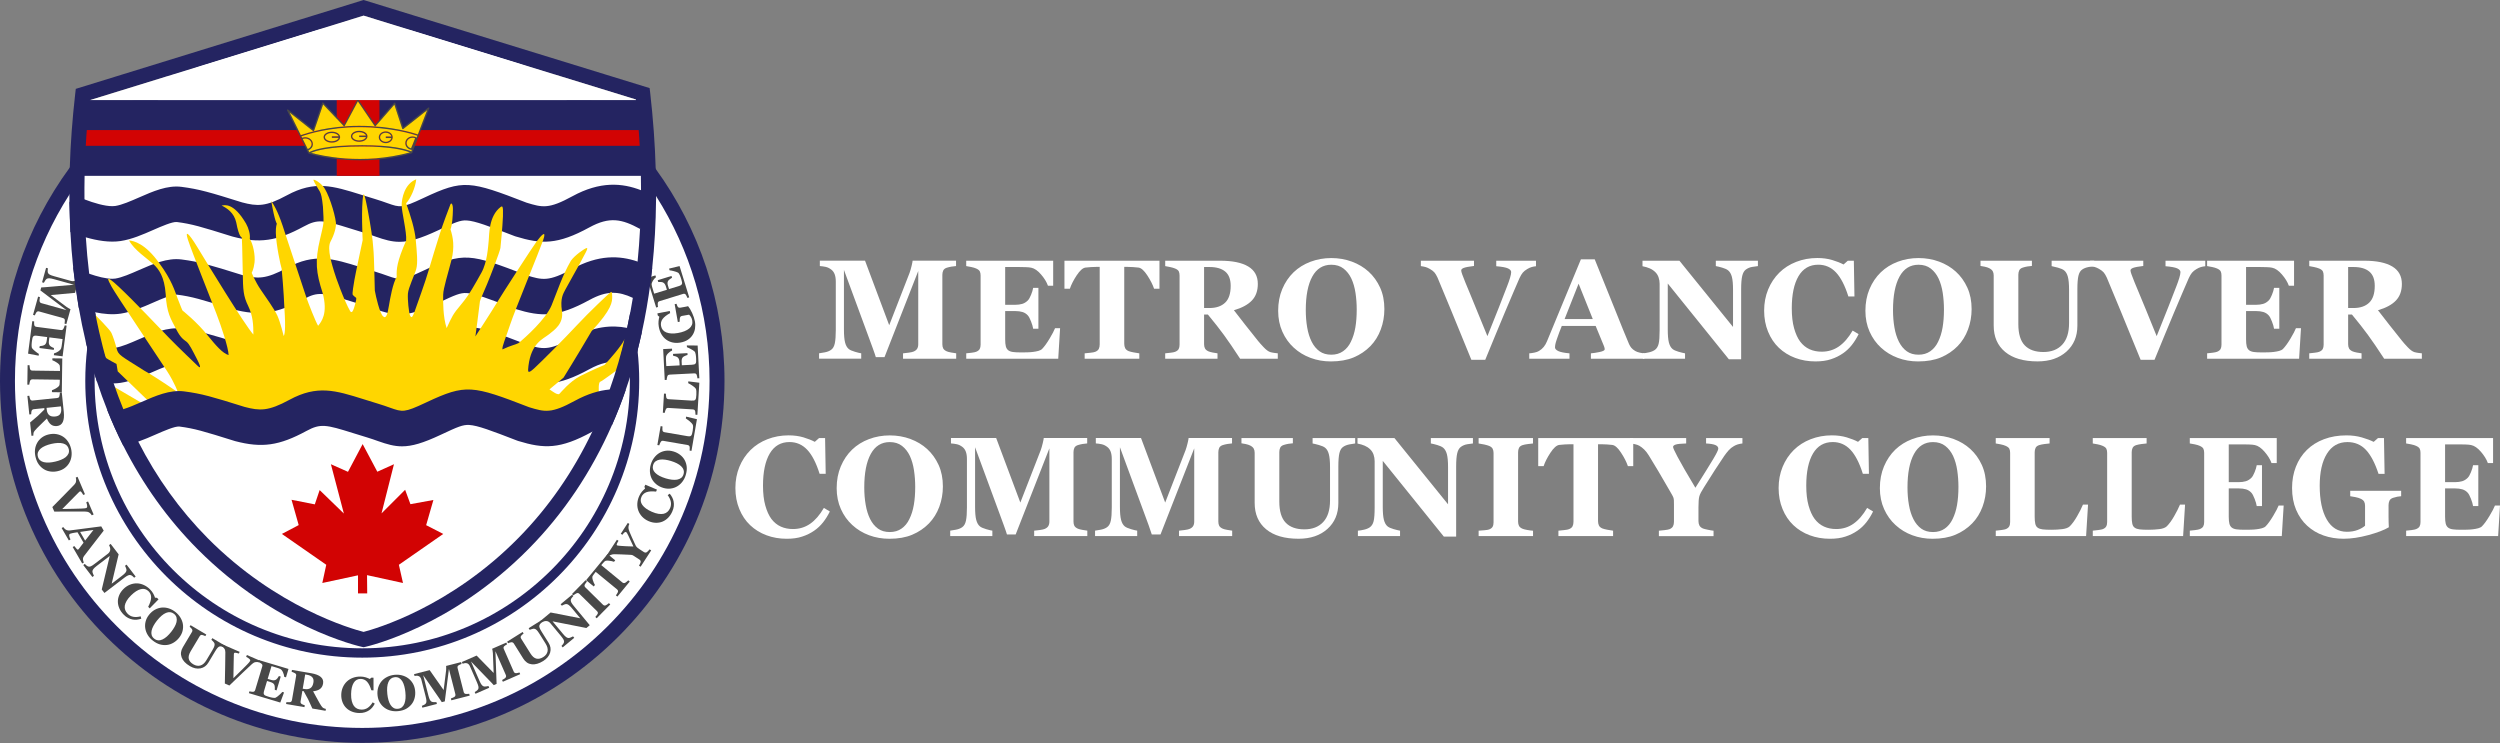 <svg xmlns="http://www.w3.org/2000/svg" width="259" height="77" viewBox="0 0 259 77" fill="none"><rect x="0" y="0" width="259" height="77" fill="#808080" stroke="none"/><g clip-path="url(#clip0_58_760)"><path d="M37.53 76.187C57.829 76.187 74.284 59.744 74.284 39.462C74.284 19.179 57.829 2.737 37.53 2.737C17.232 2.737 0.776 19.179 0.776 39.462C0.776 59.744 17.232 76.187 37.53 76.187Z" fill="white"></path><path d="M67.931 17.499C67.583 17.018 67.223 16.546 66.852 16.084C66.668 15.853 66.48 15.625 66.29 15.399C64.751 13.563 63.038 11.877 61.178 10.365H58.641C61.594 12.509 64.209 15.091 66.391 18.016C66.441 18.083 66.49 18.149 66.54 18.217C67.039 18.898 67.517 19.596 67.968 20.311C71.477 25.858 73.51 32.426 73.51 39.462C73.51 59.286 57.369 75.413 37.528 75.413C17.689 75.413 1.548 59.286 1.548 39.462C1.548 32.362 3.618 25.736 7.189 20.157C7.665 19.408 8.17 18.681 8.7 17.971C8.723 17.94 8.749 17.907 8.772 17.876C10.932 15.01 13.51 12.475 16.417 10.365H13.88C12.062 11.84 10.386 13.484 8.874 15.271C8.816 15.339 8.758 15.409 8.7 15.478C8.191 16.087 7.7 16.714 7.229 17.356C2.687 23.558 0 31.204 0 39.462C0 60.139 16.835 76.961 37.528 76.961C58.223 76.961 75.058 60.139 75.058 39.462C75.058 31.266 72.414 23.677 67.931 17.499ZM38.856 1.985L57.507 7.729C52.07 4.298 45.692 2.222 38.856 1.985ZM17.238 7.928L36.52 1.975C29.432 2.162 22.828 4.323 17.238 7.928Z" fill="#242461"></path><path d="M66.048 36.308C65.899 34.937 65.651 33.597 65.312 32.291C65.208 32.856 65.096 33.417 64.974 33.972C64.927 34.186 64.879 34.399 64.828 34.612C65.088 36.072 65.233 37.573 65.252 39.101C65.252 39.103 65.252 39.103 65.252 39.105C65.254 39.224 65.254 39.343 65.254 39.462C65.254 54.737 52.816 67.165 37.528 67.165C22.241 67.165 9.803 54.737 9.803 39.462C9.803 39.24 9.805 39.018 9.811 38.797C9.848 37.291 10.002 35.815 10.272 34.376C10.119 33.709 9.979 33.036 9.852 32.351C9.834 32.258 9.817 32.167 9.801 32.075C9.457 33.362 9.201 34.685 9.039 36.037C8.905 37.161 8.835 38.304 8.835 39.462C8.835 55.271 21.707 68.132 37.528 68.132C53.351 68.132 66.222 55.271 66.222 39.462C66.222 38.397 66.164 37.345 66.048 36.308Z" fill="#242461"></path><path d="M3.423 32.62L3.948 30.73L4.138 30.782C4.128 30.839 4.116 30.91 4.105 30.995C4.093 31.08 4.091 31.138 4.095 31.171C4.103 31.239 4.124 31.291 4.159 31.33C4.194 31.369 4.244 31.396 4.308 31.413L6.888 32.129L4.186 30.088L4.271 29.779C4.329 29.779 4.445 29.771 4.62 29.758C4.794 29.744 4.935 29.732 5.042 29.723L7.66 29.498L5.56 28.916C5.359 28.86 5.202 28.831 5.09 28.829C4.978 28.827 4.889 28.85 4.823 28.897C4.778 28.928 4.724 28.994 4.664 29.09C4.604 29.187 4.565 29.257 4.548 29.297L4.358 29.245L4.774 27.746L4.964 27.798C4.958 27.841 4.951 27.91 4.941 28.007C4.933 28.104 4.941 28.189 4.966 28.259C4.993 28.336 5.057 28.402 5.16 28.456C5.26 28.508 5.411 28.562 5.611 28.618L7.322 29.094C7.426 29.123 7.515 29.135 7.593 29.127C7.668 29.119 7.734 29.096 7.79 29.055C7.858 29.003 7.91 28.945 7.943 28.881C7.976 28.817 8.005 28.75 8.03 28.68L8.22 28.732L7.773 30.34L5.258 30.568L6.904 31.804C6.965 31.846 7.039 31.893 7.128 31.943C7.215 31.991 7.273 32.022 7.302 32.032L6.873 33.575L6.683 33.523C6.694 33.469 6.702 33.413 6.71 33.353C6.716 33.293 6.718 33.235 6.718 33.177C6.714 33.107 6.693 33.055 6.654 33.022C6.613 32.989 6.567 32.964 6.511 32.949L4.064 32.27C4.006 32.254 3.954 32.25 3.907 32.26C3.861 32.27 3.816 32.303 3.768 32.359C3.745 32.388 3.716 32.438 3.683 32.508C3.65 32.579 3.625 32.633 3.607 32.674L3.423 32.62Z" fill="#484848"></path><path d="M5.578 36.797L5.603 36.606C5.745 36.575 5.892 36.507 6.045 36.407C6.197 36.304 6.294 36.196 6.335 36.082C6.352 36.033 6.37 35.964 6.383 35.873C6.397 35.782 6.408 35.708 6.416 35.65L6.484 35.13L5.114 34.952L5.065 35.322C5.054 35.414 5.054 35.499 5.065 35.579C5.077 35.658 5.11 35.731 5.164 35.803C5.197 35.848 5.261 35.894 5.352 35.946C5.443 35.998 5.524 36.035 5.596 36.056L5.57 36.248L4.088 36.054L4.113 35.863C4.184 35.861 4.275 35.848 4.388 35.821C4.5 35.793 4.577 35.763 4.622 35.731C4.69 35.683 4.74 35.623 4.771 35.55C4.802 35.476 4.825 35.391 4.839 35.291L4.887 34.921L3.863 34.788C3.757 34.774 3.67 34.77 3.606 34.778C3.542 34.786 3.49 34.809 3.451 34.85C3.414 34.888 3.385 34.943 3.366 35.014C3.346 35.086 3.329 35.186 3.312 35.312C3.304 35.372 3.296 35.441 3.286 35.525C3.277 35.608 3.273 35.681 3.273 35.743C3.273 35.815 3.277 35.882 3.284 35.946C3.292 36.01 3.312 36.058 3.339 36.093C3.41 36.184 3.523 36.292 3.677 36.414C3.832 36.538 3.948 36.619 4.028 36.664L4.004 36.849L2.907 36.637L3.344 33.272L3.54 33.297C3.538 33.345 3.536 33.409 3.534 33.492C3.534 33.575 3.538 33.633 3.548 33.668C3.565 33.736 3.594 33.782 3.633 33.809C3.672 33.836 3.722 33.854 3.786 33.863L6.292 34.19C6.352 34.198 6.403 34.196 6.445 34.182C6.486 34.169 6.528 34.128 6.569 34.062C6.594 34.022 6.621 33.962 6.648 33.885C6.676 33.807 6.695 33.749 6.705 33.709L6.9 33.734L6.486 36.915L5.578 36.797Z" fill="#484848"></path><path d="M5.381 40.627L5.383 40.428C5.537 40.378 5.702 40.295 5.878 40.182C6.054 40.07 6.151 39.962 6.164 39.865C6.172 39.811 6.178 39.743 6.186 39.664C6.192 39.585 6.195 39.515 6.195 39.459L6.197 39.339L3.387 39.301C3.327 39.301 3.273 39.31 3.226 39.331C3.18 39.353 3.143 39.395 3.114 39.459C3.099 39.498 3.081 39.558 3.066 39.641C3.048 39.722 3.037 39.794 3.029 39.85L2.831 39.848L2.861 37.831L3.058 37.833C3.062 37.881 3.068 37.951 3.077 38.041C3.085 38.13 3.097 38.192 3.108 38.225C3.133 38.291 3.17 38.337 3.215 38.359C3.259 38.38 3.313 38.394 3.375 38.394L6.211 38.434L6.213 38.314C6.213 38.256 6.213 38.188 6.209 38.107C6.205 38.028 6.199 37.96 6.194 37.906C6.182 37.807 6.089 37.699 5.915 37.581C5.741 37.463 5.578 37.376 5.425 37.322L5.427 37.123L6.453 37.136L6.404 40.643L5.381 40.627Z" fill="#484848"></path><path d="M3.261 45.15L3.118 43.769C3.455 43.493 3.722 43.266 3.921 43.085C4.119 42.905 4.347 42.682 4.605 42.419L4.591 42.28L3.509 42.392C3.449 42.398 3.399 42.415 3.36 42.443C3.321 42.47 3.29 42.516 3.267 42.584C3.258 42.617 3.248 42.669 3.242 42.738C3.234 42.808 3.23 42.868 3.232 42.918L3.037 42.94L2.838 41.019L3.033 40.998C3.043 41.046 3.056 41.11 3.074 41.189C3.091 41.269 3.108 41.325 3.126 41.358C3.159 41.419 3.198 41.458 3.24 41.475C3.283 41.493 3.337 41.499 3.401 41.493L5.915 41.232C5.975 41.226 6.025 41.211 6.062 41.189C6.101 41.166 6.132 41.118 6.153 41.044C6.169 40.988 6.18 40.922 6.188 40.847C6.196 40.772 6.2 40.714 6.203 40.669L6.399 40.65L6.608 42.669C6.654 43.119 6.62 43.469 6.505 43.719C6.389 43.968 6.19 44.106 5.907 44.137C5.658 44.162 5.45 44.111 5.282 43.982C5.116 43.852 4.974 43.645 4.858 43.357C4.723 43.487 4.566 43.64 4.388 43.812C4.21 43.986 4.028 44.166 3.842 44.351C3.782 44.411 3.71 44.491 3.623 44.591C3.536 44.692 3.488 44.777 3.474 44.848C3.467 44.889 3.461 44.939 3.459 44.999C3.457 45.059 3.457 45.104 3.457 45.129L3.261 45.15ZM5.731 43.148C5.969 43.123 6.136 43.038 6.232 42.893C6.329 42.748 6.364 42.551 6.337 42.301L6.316 42.1L4.823 42.255L4.843 42.448C4.868 42.698 4.953 42.883 5.096 43.007C5.24 43.131 5.452 43.178 5.731 43.148Z" fill="#484848"></path><path d="M7.194 47.926C7.078 48.137 6.922 48.321 6.722 48.476C6.523 48.63 6.281 48.741 5.996 48.808C5.743 48.868 5.491 48.884 5.242 48.851C4.992 48.82 4.765 48.743 4.56 48.619C4.347 48.489 4.165 48.321 4.016 48.114C3.865 47.907 3.753 47.644 3.678 47.327C3.618 47.07 3.6 46.818 3.629 46.571C3.658 46.323 3.732 46.093 3.85 45.882C3.964 45.673 4.121 45.492 4.32 45.339C4.52 45.186 4.756 45.076 5.029 45.01C5.313 44.942 5.584 44.931 5.84 44.973C6.095 45.016 6.325 45.105 6.532 45.238C6.736 45.37 6.908 45.542 7.051 45.757C7.194 45.969 7.297 46.209 7.361 46.474C7.423 46.737 7.44 46.994 7.409 47.246C7.378 47.497 7.307 47.721 7.194 47.926ZM4.547 47.88C4.713 47.919 4.895 47.932 5.092 47.921C5.29 47.909 5.507 47.874 5.745 47.818C5.946 47.77 6.14 47.71 6.323 47.634C6.507 47.561 6.666 47.47 6.8 47.366C6.931 47.259 7.03 47.135 7.092 46.998C7.154 46.859 7.165 46.702 7.123 46.526C7.051 46.227 6.858 46.033 6.538 45.944C6.219 45.855 5.805 45.873 5.29 45.994C5.071 46.047 4.87 46.112 4.684 46.192C4.498 46.271 4.341 46.366 4.216 46.472C4.088 46.58 3.997 46.702 3.943 46.836C3.889 46.969 3.881 47.12 3.921 47.286C3.96 47.451 4.036 47.58 4.144 47.679C4.254 47.779 4.388 47.845 4.547 47.88Z" fill="#484848"></path><path d="M9.507 53.386C9.48 53.336 9.451 53.291 9.416 53.251C9.381 53.21 9.341 53.17 9.289 53.133C9.221 53.083 9.157 53.048 9.097 53.03C9.037 53.013 8.961 53.001 8.869 52.999C8.741 52.995 8.555 52.995 8.313 52.994C8.071 52.992 7.794 52.992 7.485 52.992C7.206 52.992 6.902 52.994 6.573 52.995C6.244 52.997 5.927 53.001 5.625 53.003L5.423 52.531C5.861 52.087 6.308 51.634 6.759 51.174C7.212 50.713 7.525 50.392 7.699 50.209C7.761 50.139 7.806 50.079 7.831 50.029C7.856 49.978 7.874 49.907 7.885 49.816C7.893 49.75 7.893 49.694 7.887 49.65C7.881 49.603 7.87 49.545 7.85 49.474L8.032 49.396L8.801 51.201L8.625 51.276C8.532 51.116 8.462 51.011 8.414 50.959C8.365 50.909 8.325 50.889 8.29 50.905C8.272 50.913 8.255 50.922 8.239 50.936C8.222 50.949 8.201 50.969 8.172 50.994C8.058 51.102 7.874 51.288 7.62 51.549C7.367 51.812 6.979 52.206 6.455 52.732C6.908 52.727 7.289 52.719 7.601 52.711C7.912 52.703 8.185 52.696 8.425 52.688C8.541 52.686 8.648 52.678 8.745 52.667C8.841 52.655 8.911 52.642 8.956 52.622C9.006 52.601 9.031 52.547 9.035 52.462C9.039 52.377 9.006 52.231 8.938 52.032L9.124 51.953L9.699 53.303L9.507 53.386Z" fill="#484848"></path><path d="M8.518 58.377L7.529 56.671L7.7 56.573C7.752 56.648 7.82 56.733 7.905 56.828C7.99 56.923 8.048 56.959 8.083 56.94C8.094 56.932 8.106 56.925 8.12 56.915C8.133 56.905 8.149 56.886 8.168 56.863L8.656 56.224L8.029 55.143C7.955 55.153 7.868 55.167 7.771 55.182C7.674 55.197 7.587 55.215 7.512 55.228C7.415 55.248 7.345 55.265 7.307 55.281C7.268 55.296 7.241 55.31 7.225 55.317C7.179 55.344 7.16 55.403 7.167 55.493C7.175 55.584 7.221 55.716 7.303 55.89L7.132 55.989L6.387 54.704L6.558 54.606C6.589 54.652 6.627 54.702 6.676 54.757C6.724 54.811 6.769 54.849 6.811 54.871C6.881 54.911 6.954 54.937 7.03 54.95C7.105 54.964 7.187 54.962 7.272 54.95C7.781 54.884 8.29 54.816 8.799 54.751C9.308 54.685 9.871 54.611 10.489 54.532L10.744 54.973C10.208 55.667 9.784 56.215 9.471 56.615C9.157 57.016 8.9 57.35 8.698 57.619C8.665 57.663 8.64 57.71 8.621 57.76C8.602 57.81 8.592 57.872 8.592 57.944C8.592 57.998 8.603 58.056 8.623 58.118C8.642 58.18 8.663 58.232 8.687 58.278L8.518 58.377ZM8.82 56.006L9.68 54.904L8.3 55.107L8.82 56.006Z" fill="#484848"></path><path d="M13.901 59.853C13.868 59.818 13.82 59.77 13.754 59.708C13.69 59.646 13.614 59.601 13.529 59.578C13.456 59.555 13.367 59.569 13.262 59.613C13.158 59.66 13.022 59.746 12.852 59.876L10.818 61.431L10.541 61.071L11.369 57.598L10.034 58.619C9.867 58.747 9.751 58.853 9.682 58.942C9.612 59.031 9.577 59.114 9.575 59.195C9.573 59.253 9.593 59.333 9.631 59.429C9.67 59.526 9.703 59.601 9.73 59.656L9.573 59.776L8.627 58.54L8.783 58.42C8.828 58.47 8.884 58.522 8.952 58.578C9.02 58.634 9.087 58.673 9.153 58.694C9.233 58.718 9.318 58.708 9.413 58.669C9.507 58.631 9.645 58.538 9.829 58.397L11.176 57.366C11.243 57.315 11.298 57.255 11.34 57.19C11.383 57.124 11.41 57.05 11.418 56.973C11.427 56.892 11.422 56.809 11.4 56.727C11.379 56.646 11.346 56.561 11.302 56.47L11.462 56.348L12.291 57.43L11.569 60.472L12.645 59.648C12.815 59.516 12.935 59.408 13.001 59.321C13.067 59.234 13.102 59.151 13.104 59.07C13.104 59.008 13.086 58.928 13.049 58.836C13.013 58.743 12.98 58.667 12.953 58.615L13.109 58.495L14.054 59.729L13.901 59.853Z" fill="#484848"></path><path d="M12.803 63.665C12.617 63.476 12.472 63.271 12.372 63.044C12.271 62.818 12.217 62.59 12.211 62.354C12.205 62.124 12.252 61.892 12.35 61.658C12.449 61.425 12.598 61.211 12.797 61.014C12.995 60.818 13.214 60.673 13.452 60.577C13.69 60.48 13.932 60.433 14.179 60.437C14.423 60.441 14.663 60.497 14.899 60.605C15.136 60.714 15.352 60.865 15.548 61.064C15.689 61.207 15.8 61.354 15.881 61.505C15.962 61.658 16.02 61.795 16.057 61.919L16.266 61.934L16.423 62.093L15.507 63.027L15.351 62.866C15.546 62.495 15.649 62.18 15.656 61.923C15.664 61.663 15.579 61.443 15.399 61.261C15.174 61.033 14.905 60.959 14.59 61.035C14.274 61.112 13.936 61.327 13.578 61.681C13.374 61.88 13.221 62.072 13.117 62.253C13.012 62.435 12.95 62.601 12.927 62.754C12.906 62.915 12.919 63.064 12.972 63.201C13.024 63.338 13.107 63.466 13.221 63.582C13.388 63.752 13.583 63.857 13.804 63.899C14.027 63.942 14.282 63.926 14.574 63.853L14.634 64.1C14.477 64.153 14.325 64.185 14.175 64.201C14.027 64.216 13.879 64.21 13.732 64.181C13.572 64.15 13.417 64.096 13.266 64.017C13.111 63.942 12.958 63.824 12.803 63.665Z" fill="#484848"></path><path d="M18.945 64.644C18.983 64.882 18.974 65.122 18.913 65.368C18.854 65.611 18.732 65.849 18.55 66.077C18.387 66.282 18.199 66.449 17.983 66.578C17.766 66.708 17.541 66.787 17.305 66.818C17.057 66.847 16.811 66.828 16.564 66.758C16.318 66.689 16.066 66.553 15.811 66.35C15.604 66.186 15.435 65.998 15.306 65.785C15.176 65.573 15.091 65.346 15.052 65.108C15.013 64.873 15.023 64.635 15.085 64.391C15.145 64.147 15.263 63.915 15.439 63.695C15.621 63.465 15.826 63.288 16.053 63.165C16.279 63.041 16.515 62.968 16.759 62.944C16.999 62.923 17.243 62.952 17.487 63.029C17.731 63.109 17.961 63.233 18.174 63.401C18.387 63.569 18.557 63.76 18.689 63.977C18.82 64.194 18.906 64.414 18.945 64.644ZM16.837 66.246C16.991 66.172 17.142 66.072 17.29 65.94C17.437 65.808 17.586 65.648 17.739 65.457C17.868 65.294 17.981 65.126 18.079 64.954C18.178 64.782 18.248 64.613 18.286 64.449C18.325 64.283 18.325 64.126 18.288 63.979C18.252 63.832 18.163 63.702 18.021 63.59C17.779 63.399 17.506 63.368 17.203 63.493C16.899 63.619 16.581 63.892 16.254 64.304C16.115 64.48 15.997 64.656 15.9 64.834C15.803 65.012 15.739 65.182 15.704 65.344C15.671 65.509 15.675 65.662 15.714 65.799C15.755 65.936 15.842 66.06 15.975 66.166C16.107 66.271 16.246 66.327 16.393 66.337C16.543 66.348 16.689 66.317 16.837 66.246Z" fill="#484848"></path><path d="M23.249 67.082C23.205 67.061 23.137 67.034 23.048 67.003C22.959 66.97 22.878 66.957 22.8 66.962C22.723 66.966 22.645 67.007 22.566 67.088C22.487 67.169 22.392 67.303 22.28 67.491L21.596 68.635C21.395 68.972 21.118 69.175 20.764 69.243C20.41 69.311 20.044 69.231 19.665 69.005C19.221 68.742 18.939 68.438 18.815 68.096C18.691 67.753 18.734 67.405 18.945 67.052L19.883 65.477C19.914 65.427 19.93 65.376 19.932 65.33C19.934 65.282 19.916 65.228 19.878 65.166C19.85 65.125 19.814 65.081 19.765 65.036C19.717 64.992 19.676 64.957 19.643 64.932L19.742 64.767L21.372 65.738L21.273 65.903C21.225 65.877 21.174 65.854 21.12 65.835C21.068 65.814 21.012 65.796 20.952 65.783C20.886 65.767 20.832 65.773 20.789 65.802C20.747 65.831 20.71 65.872 20.679 65.922L19.752 67.473C19.57 67.779 19.506 68.04 19.558 68.26C19.61 68.481 19.767 68.667 20.025 68.821C20.278 68.972 20.524 69.014 20.76 68.947C20.996 68.879 21.203 68.697 21.381 68.399L22.005 67.357C22.115 67.171 22.185 67.026 22.214 66.92C22.243 66.814 22.243 66.723 22.216 66.651C22.196 66.597 22.148 66.529 22.069 66.446C21.989 66.365 21.933 66.309 21.898 66.28L21.999 66.112L23.348 66.916L23.249 67.082Z" fill="#484848"></path><path d="M26.848 68.626C26.793 68.608 26.741 68.597 26.689 68.589C26.637 68.581 26.578 68.583 26.515 68.591C26.431 68.6 26.362 68.62 26.306 68.647C26.249 68.676 26.188 68.72 26.118 68.783C26.023 68.868 25.887 68.993 25.711 69.162C25.535 69.328 25.334 69.518 25.108 69.73C24.906 69.921 24.686 70.13 24.447 70.361C24.209 70.589 23.983 70.81 23.764 71.019L23.294 70.813C23.305 70.189 23.317 69.554 23.329 68.91C23.34 68.266 23.346 67.817 23.346 67.564C23.344 67.471 23.334 67.398 23.317 67.344C23.302 67.289 23.265 67.225 23.209 67.152C23.168 67.1 23.131 67.059 23.095 67.031C23.06 67.001 23.009 66.966 22.947 66.93L23.027 66.75L24.827 67.531L24.749 67.707C24.571 67.655 24.449 67.626 24.38 67.622C24.31 67.618 24.267 67.633 24.252 67.667C24.244 67.684 24.24 67.703 24.236 67.724C24.233 67.746 24.231 67.775 24.227 67.814C24.217 67.97 24.211 68.231 24.209 68.597C24.207 68.96 24.196 69.516 24.18 70.256C24.506 69.941 24.776 69.674 24.997 69.453C25.218 69.233 25.411 69.039 25.58 68.872C25.661 68.79 25.735 68.711 25.797 68.638C25.86 68.564 25.901 68.504 25.919 68.461C25.94 68.413 25.922 68.355 25.864 68.291C25.806 68.228 25.684 68.144 25.498 68.045L25.58 67.86L26.925 68.444L26.848 68.626Z" fill="#484848"></path><path d="M29.629 70.172L29.443 70.116C29.435 69.971 29.393 69.817 29.317 69.648C29.242 69.48 29.151 69.368 29.044 69.31C28.998 69.285 28.932 69.257 28.847 69.228C28.76 69.2 28.688 69.177 28.632 69.161L28.129 69.01L27.732 70.333L28.088 70.439C28.177 70.466 28.262 70.48 28.342 70.482C28.421 70.484 28.5 70.463 28.578 70.422C28.626 70.397 28.684 70.343 28.75 70.26C28.816 70.176 28.866 70.103 28.897 70.037L29.083 70.093L28.653 71.524L28.468 71.468C28.477 71.396 28.479 71.305 28.47 71.191C28.46 71.077 28.444 70.996 28.419 70.946C28.382 70.872 28.332 70.813 28.264 70.77C28.197 70.725 28.115 70.691 28.02 70.662L27.664 70.555L27.368 71.544C27.337 71.646 27.32 71.731 27.318 71.797C27.316 71.863 27.329 71.917 27.362 71.961C27.393 72.004 27.444 72.04 27.511 72.072C27.579 72.103 27.674 72.135 27.796 72.172C27.852 72.19 27.922 72.209 28.001 72.232C28.082 72.255 28.152 72.27 28.216 72.28C28.288 72.292 28.355 72.3 28.419 72.302C28.483 72.304 28.535 72.294 28.574 72.27C28.677 72.215 28.8 72.122 28.946 71.989C29.093 71.855 29.193 71.754 29.248 71.683L29.426 71.737L29.038 72.785L25.785 71.81L25.841 71.621C25.887 71.63 25.951 71.644 26.033 71.658C26.114 71.671 26.172 71.677 26.209 71.673C26.279 71.666 26.331 71.646 26.364 71.613C26.397 71.58 26.422 71.532 26.441 71.472L27.167 69.052C27.184 68.995 27.19 68.944 27.182 68.9C27.177 68.858 27.144 68.809 27.084 68.759C27.047 68.726 26.993 68.691 26.921 68.652C26.849 68.614 26.795 68.584 26.757 68.569L26.813 68.381L29.888 69.302L29.629 70.172Z" fill="#484848"></path><path d="M33.728 73.639L32.36 73.403C32.186 73.004 32.039 72.685 31.919 72.445C31.799 72.206 31.646 71.927 31.462 71.608L31.324 71.585L31.14 72.656C31.131 72.716 31.133 72.768 31.148 72.812C31.164 72.857 31.201 72.9 31.261 72.941C31.29 72.96 31.338 72.981 31.404 73.008C31.47 73.033 31.526 73.052 31.574 73.066L31.541 73.26L29.639 72.933L29.672 72.74C29.722 72.743 29.786 72.747 29.867 72.751C29.948 72.755 30.006 72.755 30.043 72.747C30.111 72.731 30.159 72.704 30.188 72.668C30.217 72.631 30.237 72.58 30.248 72.517L30.678 70.028C30.688 69.968 30.688 69.918 30.676 69.873C30.664 69.831 30.626 69.788 30.56 69.745C30.509 69.715 30.45 69.685 30.38 69.658C30.31 69.631 30.254 69.61 30.213 69.597L30.246 69.403L32.248 69.747C32.695 69.825 33.024 69.952 33.231 70.13C33.44 70.308 33.519 70.538 33.471 70.819C33.428 71.066 33.322 71.252 33.154 71.378C32.985 71.503 32.745 71.583 32.437 71.617C32.526 71.784 32.629 71.975 32.749 72.194C32.867 72.412 32.991 72.637 33.121 72.865C33.161 72.939 33.219 73.029 33.293 73.139C33.366 73.248 33.436 73.319 33.5 73.352C33.537 73.37 33.583 73.389 33.641 73.409C33.699 73.428 33.74 73.439 33.765 73.445L33.728 73.639ZM32.468 70.72C32.509 70.484 32.472 70.3 32.358 70.169C32.244 70.037 32.064 69.951 31.816 69.908L31.617 69.873L31.361 71.351L31.553 71.383C31.799 71.426 32.002 71.395 32.159 71.29C32.317 71.188 32.42 70.997 32.468 70.72Z" fill="#484848"></path><path d="M37.218 73.868C36.953 73.864 36.705 73.817 36.475 73.728C36.244 73.64 36.045 73.513 35.877 73.349C35.71 73.189 35.581 72.99 35.487 72.755C35.395 72.521 35.35 72.264 35.354 71.984C35.358 71.705 35.412 71.45 35.513 71.214C35.613 70.98 35.755 70.777 35.935 70.605C36.111 70.437 36.322 70.309 36.566 70.22C36.809 70.131 37.071 70.089 37.348 70.092C37.549 70.096 37.731 70.123 37.895 70.174C38.06 70.226 38.197 70.282 38.312 70.344L38.472 70.207L38.695 70.21L38.697 71.518L38.472 71.514C38.35 71.111 38.203 70.816 38.027 70.626C37.851 70.437 37.636 70.34 37.379 70.334C37.059 70.328 36.813 70.463 36.643 70.74C36.473 71.016 36.382 71.407 36.374 71.91C36.37 72.194 36.393 72.439 36.447 72.641C36.502 72.844 36.573 73.007 36.662 73.131C36.759 73.26 36.873 73.357 37.007 73.419C37.141 73.48 37.288 73.513 37.452 73.516C37.69 73.519 37.903 73.459 38.091 73.334C38.279 73.208 38.451 73.019 38.609 72.761L38.826 72.897C38.751 73.043 38.666 73.175 38.571 73.291C38.476 73.407 38.366 73.506 38.242 73.587C38.106 73.678 37.957 73.748 37.793 73.796C37.632 73.849 37.441 73.872 37.218 73.868Z" fill="#484848"></path><path d="M42.286 70.266C42.479 70.407 42.642 70.587 42.77 70.803C42.897 71.02 42.977 71.274 43.008 71.566C43.035 71.825 43.017 72.076 42.953 72.32C42.889 72.564 42.785 72.778 42.636 72.964C42.479 73.157 42.289 73.316 42.065 73.44C41.84 73.564 41.566 73.641 41.24 73.674C40.979 73.701 40.726 73.685 40.484 73.624C40.242 73.564 40.023 73.461 39.828 73.316C39.634 73.175 39.475 72.997 39.347 72.781C39.22 72.564 39.142 72.316 39.113 72.036C39.082 71.744 39.105 71.475 39.181 71.227C39.257 70.98 39.375 70.763 39.531 70.575C39.688 70.392 39.882 70.243 40.112 70.127C40.342 70.011 40.592 69.941 40.863 69.912C41.132 69.883 41.389 69.901 41.633 69.963C41.881 70.028 42.098 70.129 42.286 70.266ZM41.902 72.885C41.962 72.724 41.999 72.546 42.013 72.349C42.026 72.152 42.02 71.933 41.995 71.689C41.974 71.483 41.937 71.284 41.887 71.092C41.837 70.9 41.769 70.731 41.682 70.585C41.593 70.44 41.484 70.328 41.355 70.248C41.225 70.169 41.07 70.138 40.89 70.157C40.584 70.191 40.366 70.359 40.238 70.663C40.108 70.966 40.071 71.382 40.127 71.906C40.151 72.129 40.19 72.338 40.246 72.532C40.302 72.726 40.373 72.895 40.464 73.034C40.555 73.175 40.666 73.281 40.789 73.351C40.915 73.422 41.062 73.448 41.235 73.43C41.403 73.413 41.542 73.357 41.653 73.26C41.763 73.161 41.846 73.037 41.902 72.885Z" fill="#484848"></path><path d="M48.661 72.066L46.76 72.552L46.712 72.36C46.766 72.341 46.834 72.316 46.911 72.282C46.991 72.25 47.043 72.225 47.068 72.204C47.122 72.163 47.157 72.119 47.173 72.07C47.188 72.022 47.188 71.963 47.171 71.898L46.509 69.306L46.081 72.664L45.769 72.743C45.74 72.693 45.676 72.596 45.578 72.451C45.479 72.306 45.398 72.19 45.338 72.103L43.842 69.945L44.38 72.054C44.432 72.258 44.484 72.406 44.538 72.505C44.593 72.603 44.656 72.67 44.73 72.702C44.78 72.725 44.862 72.739 44.976 72.743C45.09 72.747 45.169 72.745 45.214 72.739L45.262 72.93L43.754 73.316L43.706 73.124C43.747 73.109 43.811 73.082 43.9 73.039C43.989 72.998 44.056 72.95 44.105 72.892C44.159 72.83 44.184 72.741 44.18 72.627C44.176 72.513 44.147 72.354 44.097 72.155L43.658 70.436C43.631 70.331 43.596 70.248 43.551 70.186C43.507 70.124 43.455 70.078 43.391 70.051C43.311 70.018 43.236 70.002 43.162 70.004C43.089 70.008 43.017 70.016 42.945 70.029L42.897 69.838L44.513 69.426L45.961 71.492L46.216 69.449C46.224 69.374 46.226 69.287 46.226 69.186C46.224 69.086 46.222 69.02 46.216 68.991L47.771 68.594L47.819 68.786C47.767 68.803 47.715 68.823 47.658 68.848C47.602 68.873 47.552 68.9 47.504 68.929C47.446 68.966 47.411 69.01 47.401 69.062C47.391 69.113 47.395 69.167 47.409 69.223L48.036 71.681C48.051 71.739 48.075 71.786 48.104 71.82C48.135 71.855 48.185 71.879 48.257 71.892C48.293 71.898 48.351 71.898 48.429 71.892C48.506 71.886 48.568 71.88 48.611 71.874L48.661 72.066Z" fill="#484848"></path><path d="M53.894 69.842L52.096 70.63L52.017 70.449C52.067 70.422 52.129 70.386 52.203 70.341C52.276 70.297 52.323 70.262 52.346 70.237C52.394 70.189 52.421 70.138 52.429 70.088C52.437 70.037 52.427 69.982 52.4 69.919L51.326 67.469L51.448 70.852L51.154 70.981C51.117 70.937 51.038 70.852 50.917 70.724C50.796 70.597 50.699 70.496 50.623 70.421L48.796 68.532L49.671 70.529C49.754 70.721 49.832 70.86 49.901 70.949C49.971 71.037 50.045 71.091 50.122 71.113C50.174 71.128 50.26 71.128 50.372 71.115C50.486 71.099 50.563 71.086 50.606 71.072L50.685 71.252L49.259 71.876L49.179 71.697C49.216 71.675 49.276 71.637 49.356 71.583C49.437 71.528 49.497 71.469 49.536 71.403C49.578 71.333 49.59 71.243 49.566 71.128C49.543 71.016 49.491 70.865 49.408 70.675L48.696 69.049C48.653 68.95 48.605 68.873 48.55 68.819C48.496 68.765 48.436 68.728 48.37 68.713C48.287 68.692 48.21 68.69 48.138 68.705C48.066 68.72 47.997 68.74 47.927 68.765L47.848 68.585L49.377 67.916L51.142 69.72L51.063 67.664C51.057 67.589 51.047 67.502 51.03 67.403C51.012 67.305 50.999 67.241 50.987 67.212L52.456 66.57L52.536 66.75C52.487 66.775 52.437 66.803 52.387 66.837C52.336 66.87 52.29 66.904 52.245 66.942C52.193 66.987 52.168 67.038 52.166 67.088C52.164 67.138 52.178 67.193 52.199 67.245L53.217 69.568C53.242 69.624 53.271 69.666 53.308 69.695C53.345 69.724 53.399 69.74 53.471 69.742C53.507 69.742 53.565 69.732 53.641 69.714C53.716 69.695 53.776 69.68 53.817 69.668L53.894 69.842Z" fill="#484848"></path><path d="M56.202 64.419C56.163 64.45 56.109 64.497 56.039 64.56C55.97 64.624 55.921 64.692 55.89 64.762C55.858 64.831 55.859 64.92 55.896 65.026C55.931 65.133 56.008 65.28 56.125 65.464L56.833 66.593C57.042 66.926 57.094 67.264 56.994 67.609C56.893 67.953 56.655 68.243 56.279 68.479C55.842 68.751 55.443 68.865 55.081 68.821C54.719 68.777 54.429 68.578 54.21 68.23L53.237 66.676C53.206 66.626 53.169 66.589 53.127 66.566C53.084 66.543 53.028 66.533 52.954 66.539C52.906 66.545 52.85 66.558 52.788 66.581C52.726 66.605 52.675 66.624 52.639 66.642L52.536 66.479L54.145 65.471L54.247 65.634C54.203 65.665 54.16 65.7 54.117 65.738C54.075 65.775 54.034 65.817 53.995 65.864C53.951 65.916 53.932 65.966 53.939 66.019C53.945 66.071 53.965 66.121 53.995 66.171L54.956 67.703C55.145 68.003 55.348 68.181 55.569 68.233C55.79 68.285 56.026 68.233 56.281 68.072C56.531 67.916 56.68 67.717 56.728 67.477C56.777 67.237 56.707 66.97 56.523 66.676L55.879 65.647C55.765 65.466 55.666 65.336 55.585 65.26C55.503 65.185 55.424 65.144 55.346 65.137C55.29 65.129 55.207 65.141 55.097 65.174C54.986 65.206 54.913 65.231 54.872 65.249L54.768 65.083L56.099 64.249L56.202 64.419Z" fill="#484848"></path><path d="M59.398 61.759C59.365 61.794 59.318 61.844 59.258 61.91C59.198 61.977 59.158 62.053 59.136 62.138C59.117 62.213 59.133 62.3 59.183 62.403C59.233 62.505 59.326 62.637 59.464 62.801L61.099 64.772L60.749 65.062L57.243 64.37L58.318 65.663C58.451 65.824 58.563 65.938 58.654 66.002C58.745 66.068 58.831 66.101 58.912 66.099C58.97 66.099 59.047 66.077 59.144 66.035C59.239 65.992 59.315 65.957 59.367 65.927L59.493 66.077L58.294 67.07L58.169 66.918C58.217 66.873 58.267 66.814 58.322 66.745C58.376 66.675 58.413 66.605 58.43 66.538C58.449 66.458 58.438 66.371 58.393 66.281C58.349 66.19 58.254 66.054 58.105 65.874L57.021 64.569C56.967 64.505 56.907 64.451 56.839 64.41C56.771 64.37 56.698 64.347 56.62 64.341C56.537 64.335 56.456 64.343 56.376 64.368C56.297 64.393 56.212 64.428 56.125 64.476L55.995 64.321L57.044 63.453L60.116 64.054L59.251 63.012C59.113 62.846 58.999 62.731 58.91 62.67C58.821 62.608 58.736 62.577 58.654 62.579C58.593 62.581 58.515 62.602 58.422 62.643C58.329 62.683 58.258 62.718 58.205 62.749L58.08 62.598L59.276 61.608L59.398 61.759Z" fill="#484848"></path><path d="M63.224 62.621L61.815 64.053L61.674 63.915C61.703 63.88 61.747 63.828 61.806 63.761C61.864 63.693 61.898 63.641 61.914 63.608C61.939 63.546 61.947 63.492 61.933 63.445C61.92 63.399 61.891 63.355 61.844 63.31L60.032 61.529C59.992 61.488 59.947 61.461 59.901 61.446C59.854 61.43 59.798 61.436 59.734 61.463C59.694 61.48 59.64 61.511 59.57 61.556C59.502 61.6 59.444 61.641 59.4 61.678L59.258 61.54L60.667 60.109L60.809 60.246C60.776 60.287 60.737 60.337 60.691 60.397C60.644 60.457 60.607 60.513 60.582 60.564C60.551 60.626 60.545 60.682 60.563 60.73C60.58 60.778 60.609 60.823 60.652 60.863L62.462 62.643C62.504 62.685 62.551 62.714 62.597 62.728C62.644 62.741 62.7 62.736 62.764 62.709C62.8 62.693 62.851 62.662 62.92 62.614C62.988 62.565 63.044 62.521 63.085 62.484L63.224 62.621Z" fill="#484848"></path><path d="M63.737 58.051L63.611 58.203C63.46 58.147 63.278 58.107 63.069 58.086C62.86 58.064 62.718 58.087 62.645 58.155C62.604 58.192 62.558 58.24 62.504 58.3C62.449 58.36 62.403 58.41 62.366 58.455L62.291 58.548L64.462 60.331C64.509 60.37 64.557 60.395 64.608 60.406C64.658 60.418 64.714 60.408 64.776 60.375C64.813 60.354 64.863 60.317 64.929 60.263C64.993 60.209 65.047 60.163 65.09 60.122L65.242 60.248L63.961 61.806L63.808 61.681C63.835 61.64 63.874 61.582 63.924 61.507C63.975 61.431 64.004 61.377 64.013 61.344C64.035 61.277 64.035 61.219 64.013 61.172C63.992 61.126 63.957 61.083 63.909 61.045L61.718 59.244L61.642 59.337C61.606 59.381 61.565 59.435 61.517 59.501C61.47 59.565 61.431 59.621 61.402 59.667C61.35 59.753 61.354 59.894 61.416 60.095C61.478 60.296 61.551 60.466 61.636 60.604L61.511 60.756L60.719 60.105L62.947 57.397L63.737 58.051Z" fill="#484848"></path><path d="M65.198 54.285C65.171 54.339 65.15 54.393 65.134 54.443C65.118 54.494 65.111 54.546 65.109 54.6C65.103 54.683 65.111 54.766 65.134 54.848C65.157 54.929 65.184 55.014 65.221 55.103C65.295 55.283 65.378 55.474 65.469 55.677C65.56 55.88 65.662 56.105 65.775 56.346C65.844 56.503 65.904 56.611 65.959 56.669C66.011 56.729 66.117 56.811 66.276 56.913L66.702 57.19C66.752 57.223 66.802 57.242 66.855 57.248C66.907 57.254 66.961 57.236 67.019 57.197C67.045 57.18 67.091 57.138 67.159 57.068C67.227 57 67.273 56.948 67.3 56.913L67.464 57.02L66.367 58.712L66.202 58.605C66.226 58.563 66.257 58.503 66.297 58.422C66.338 58.34 66.361 58.282 66.369 58.246C66.38 58.178 66.375 58.124 66.35 58.079C66.324 58.037 66.286 57.996 66.231 57.961L65.701 57.617C65.655 57.586 65.612 57.561 65.577 57.54C65.54 57.519 65.508 57.505 65.479 57.497C65.446 57.489 65.399 57.486 65.343 57.482C65.285 57.48 65.211 57.476 65.121 57.47C64.859 57.457 64.609 57.445 64.371 57.437C64.133 57.429 63.911 57.424 63.7 57.418C63.591 57.416 63.497 57.424 63.417 57.443C63.338 57.462 63.266 57.487 63.204 57.519C63.158 57.544 63.111 57.58 63.065 57.627C63.019 57.675 62.978 57.72 62.947 57.762L62.782 57.656L63.911 55.917L64.075 56.023C63.977 56.186 63.919 56.3 63.899 56.368C63.882 56.435 63.888 56.478 63.919 56.497C63.934 56.507 63.973 56.517 64.033 56.526C64.093 56.536 64.189 56.546 64.321 56.555C64.445 56.567 64.617 56.577 64.838 56.588C65.059 56.6 65.32 56.609 65.622 56.617C65.372 56.072 65.196 55.693 65.093 55.482C64.991 55.271 64.919 55.153 64.882 55.13C64.834 55.099 64.778 55.105 64.714 55.147C64.65 55.19 64.571 55.277 64.478 55.405L64.313 55.298L65.043 54.173L65.198 54.285Z" fill="#484848"></path><path d="M69.642 53.007C69.534 53.248 69.394 53.459 69.222 53.635C69.05 53.811 68.856 53.947 68.638 54.037C68.425 54.126 68.19 54.169 67.939 54.161C67.685 54.155 67.432 54.095 67.176 53.981C66.922 53.869 66.706 53.718 66.53 53.533C66.353 53.347 66.222 53.138 66.135 52.906C66.05 52.678 66.013 52.434 66.026 52.175C66.04 51.916 66.102 51.659 66.216 51.405C66.297 51.221 66.394 51.065 66.506 50.933C66.618 50.802 66.725 50.697 66.826 50.618L66.764 50.417L66.855 50.214L68.061 50.724L67.97 50.929C67.552 50.883 67.222 50.904 66.979 50.991C66.735 51.078 66.561 51.239 66.456 51.473C66.326 51.765 66.355 52.043 66.543 52.308C66.731 52.573 67.054 52.809 67.515 53.014C67.776 53.13 68.008 53.202 68.218 53.233C68.425 53.262 68.603 53.26 68.754 53.227C68.91 53.188 69.044 53.121 69.152 53.022C69.261 52.923 69.35 52.8 69.416 52.651C69.513 52.434 69.539 52.214 69.499 51.993C69.458 51.771 69.35 51.539 69.173 51.293L69.382 51.146C69.489 51.274 69.576 51.403 69.644 51.537C69.714 51.67 69.76 51.809 69.787 51.955C69.818 52.115 69.824 52.279 69.805 52.45C69.787 52.618 69.733 52.803 69.642 53.007Z" fill="#484848"></path><path d="M68.301 46.934C68.508 46.81 68.734 46.731 68.984 46.698C69.234 46.665 69.499 46.691 69.78 46.774C70.029 46.849 70.254 46.963 70.455 47.116C70.657 47.269 70.813 47.449 70.928 47.658C71.046 47.876 71.119 48.114 71.144 48.367C71.169 48.621 71.137 48.905 71.042 49.218C70.966 49.47 70.852 49.696 70.703 49.895C70.552 50.094 70.374 50.257 70.165 50.381C69.96 50.504 69.734 50.582 69.484 50.615C69.234 50.648 68.975 50.624 68.705 50.543C68.425 50.458 68.185 50.332 67.987 50.168C67.788 50.002 67.633 49.81 67.521 49.592C67.412 49.375 67.349 49.139 67.333 48.884C67.316 48.627 67.347 48.369 67.426 48.108C67.503 47.849 67.619 47.619 67.773 47.418C67.925 47.217 68.102 47.054 68.301 46.934ZM70.568 48.303C70.444 48.185 70.292 48.083 70.117 47.994C69.941 47.905 69.736 47.826 69.501 47.754C69.301 47.694 69.104 47.65 68.909 47.623C68.711 47.594 68.529 47.592 68.363 47.617C68.194 47.642 68.049 47.7 67.925 47.789C67.802 47.878 67.714 48.008 67.663 48.182C67.573 48.476 67.645 48.743 67.875 48.978C68.105 49.215 68.473 49.41 68.978 49.563C69.193 49.626 69.4 49.673 69.601 49.696C69.803 49.721 69.985 49.717 70.148 49.69C70.314 49.661 70.453 49.601 70.568 49.512C70.682 49.423 70.763 49.298 70.813 49.133C70.862 48.973 70.864 48.822 70.817 48.683C70.771 48.539 70.687 48.414 70.568 48.303Z" fill="#484848"></path><path d="M71.082 43.162L72.203 43.427L71.636 46.711L71.442 46.678C71.448 46.618 71.452 46.549 71.454 46.468C71.456 46.386 71.456 46.334 71.45 46.307C71.437 46.243 71.412 46.195 71.374 46.164C71.338 46.133 71.285 46.112 71.222 46.102L68.731 45.673C68.671 45.663 68.62 45.663 68.578 45.675C68.535 45.686 68.492 45.725 68.448 45.789C68.415 45.837 68.386 45.895 68.359 45.967C68.332 46.036 68.312 46.094 68.297 46.137L68.103 46.104L68.442 44.147L68.636 44.18C68.632 44.234 68.628 44.298 68.624 44.373C68.62 44.449 68.622 44.512 68.63 44.57C68.64 44.64 68.667 44.688 68.707 44.719C68.748 44.75 68.798 44.77 68.857 44.779L71.179 45.179C71.289 45.199 71.376 45.207 71.442 45.201C71.508 45.195 71.56 45.176 71.597 45.137C71.636 45.098 71.667 45.042 71.69 44.965C71.713 44.888 71.737 44.781 71.76 44.644C71.783 44.51 71.799 44.379 71.805 44.249C71.81 44.12 71.79 44.023 71.748 43.959C71.678 43.859 71.574 43.75 71.437 43.634C71.299 43.518 71.169 43.422 71.051 43.346L71.082 43.162Z" fill="#484848"></path><path d="M71.309 39.509L72.451 39.65L72.249 42.976L72.052 42.965C72.05 42.905 72.046 42.835 72.04 42.754C72.035 42.673 72.027 42.621 72.019 42.594C72 42.532 71.968 42.487 71.928 42.46C71.887 42.433 71.835 42.419 71.769 42.414L69.246 42.261C69.185 42.257 69.135 42.263 69.094 42.28C69.054 42.298 69.015 42.34 68.978 42.408C68.951 42.458 68.928 42.52 68.91 42.594C68.891 42.667 68.878 42.725 68.868 42.77L68.671 42.758L68.79 40.776L68.988 40.787C68.99 40.841 68.994 40.907 68.997 40.98C69.001 41.054 69.011 41.12 69.025 41.176C69.042 41.244 69.073 41.29 69.12 41.315C69.164 41.34 69.216 41.354 69.274 41.358L71.626 41.501C71.737 41.508 71.826 41.505 71.889 41.493C71.953 41.481 72.004 41.454 72.037 41.412C72.071 41.369 72.094 41.309 72.11 41.232C72.124 41.153 72.135 41.044 72.143 40.905C72.151 40.77 72.151 40.636 72.143 40.509C72.135 40.379 72.106 40.286 72.056 40.226C71.974 40.135 71.86 40.039 71.71 39.938C71.56 39.837 71.421 39.756 71.295 39.694L71.309 39.509Z" fill="#484848"></path><path d="M69.621 36.12L69.63 36.314C69.497 36.37 69.363 36.462 69.232 36.59C69.098 36.718 69.023 36.842 69.003 36.962C68.993 37.014 68.991 37.083 68.993 37.176C68.995 37.267 68.997 37.343 69.001 37.403L69.029 37.927L70.409 37.855L70.389 37.484C70.385 37.391 70.369 37.306 70.342 37.23C70.318 37.155 70.271 37.087 70.205 37.027C70.164 36.99 70.095 36.954 69.994 36.919C69.895 36.884 69.808 36.863 69.735 36.855L69.725 36.662L71.219 36.584L71.229 36.778C71.159 36.791 71.072 36.822 70.968 36.869C70.863 36.915 70.792 36.96 70.753 36.998C70.695 37.058 70.656 37.126 70.639 37.203C70.619 37.281 70.614 37.37 70.618 37.47L70.637 37.842L71.668 37.789C71.777 37.783 71.86 37.772 71.924 37.753C71.986 37.733 72.032 37.7 72.065 37.654C72.094 37.609 72.114 37.551 72.119 37.476C72.125 37.403 72.125 37.3 72.119 37.174C72.116 37.114 72.112 37.043 72.106 36.96C72.1 36.876 72.091 36.803 72.079 36.741C72.067 36.669 72.049 36.604 72.03 36.544C72.011 36.482 71.984 36.437 71.949 36.408C71.862 36.331 71.732 36.246 71.558 36.153C71.384 36.06 71.254 36 71.167 35.971L71.157 35.786L72.276 35.797L72.45 39.186L72.253 39.195C72.247 39.149 72.237 39.083 72.222 39.002C72.207 38.921 72.193 38.865 72.177 38.83C72.146 38.766 72.112 38.725 72.069 38.706C72.026 38.687 71.974 38.677 71.91 38.681L69.384 38.81C69.325 38.814 69.274 38.826 69.236 38.845C69.197 38.867 69.164 38.913 69.135 38.986C69.118 39.031 69.102 39.095 69.088 39.176C69.075 39.257 69.067 39.317 69.065 39.358L68.867 39.367L68.703 36.165L69.621 36.12Z" fill="#484848"></path><path d="M70.089 31.473C70.103 31.524 70.118 31.57 70.132 31.609C70.145 31.648 70.168 31.696 70.198 31.752C70.23 31.818 70.275 31.856 70.329 31.868C70.383 31.881 70.437 31.884 70.492 31.874L70.902 31.8C70.985 31.785 71.051 31.773 71.102 31.762C71.151 31.752 71.214 31.736 71.287 31.721C71.417 31.87 71.554 32.102 71.7 32.413C71.844 32.725 71.941 33.019 71.992 33.293C72.038 33.55 72.04 33.8 72.003 34.04C71.965 34.28 71.883 34.498 71.757 34.697C71.634 34.895 71.465 35.063 71.254 35.202C71.043 35.34 70.79 35.436 70.494 35.489C70.219 35.537 69.955 35.537 69.706 35.485C69.456 35.432 69.23 35.336 69.031 35.193C68.833 35.051 68.666 34.866 68.531 34.638C68.395 34.409 68.302 34.144 68.25 33.846C68.216 33.643 68.206 33.452 68.225 33.27C68.245 33.088 68.271 32.938 68.308 32.816L68.144 32.684L68.105 32.466L69.39 32.216L69.429 32.437C69.065 32.632 68.804 32.835 68.647 33.046C68.49 33.257 68.436 33.496 68.484 33.769C68.541 34.09 68.725 34.315 69.034 34.44C69.344 34.566 69.745 34.585 70.232 34.5C70.751 34.409 71.144 34.251 71.407 34.028C71.67 33.804 71.775 33.535 71.719 33.222C71.694 33.075 71.647 32.947 71.584 32.841C71.519 32.734 71.451 32.653 71.384 32.601L70.668 32.727C70.608 32.736 70.559 32.758 70.523 32.787C70.486 32.816 70.459 32.866 70.439 32.935C70.426 32.99 70.416 33.055 70.416 33.135C70.414 33.212 70.414 33.278 70.416 33.328L70.223 33.363L69.895 31.512L70.089 31.473Z" fill="#484848"></path><path d="M67.902 28.53L67.96 28.715C67.844 28.802 67.738 28.924 67.641 29.081C67.544 29.238 67.499 29.377 67.511 29.497C67.515 29.549 67.528 29.619 67.554 29.706C67.579 29.793 67.598 29.866 67.618 29.922L67.772 30.425L69.092 30.019L68.982 29.663C68.955 29.574 68.918 29.495 68.875 29.429C68.833 29.363 68.771 29.307 68.693 29.267C68.645 29.241 68.568 29.222 68.463 29.214C68.359 29.207 68.27 29.205 68.196 29.214L68.138 29.029L69.566 28.588L69.623 28.773C69.559 28.804 69.481 28.855 69.39 28.926C69.302 28.998 69.242 29.058 69.215 29.104C69.174 29.176 69.152 29.251 69.154 29.331C69.154 29.41 69.17 29.499 69.201 29.593L69.311 29.949L70.298 29.646C70.401 29.615 70.48 29.582 70.536 29.547C70.593 29.512 70.629 29.47 70.649 29.418C70.666 29.367 70.67 29.305 70.658 29.232C70.647 29.158 70.622 29.06 70.582 28.938C70.565 28.882 70.544 28.812 70.517 28.735C70.492 28.655 70.465 28.588 70.438 28.53C70.409 28.464 70.377 28.404 70.343 28.35C70.308 28.296 70.271 28.259 70.233 28.24C70.13 28.186 69.983 28.135 69.791 28.087C69.6 28.038 69.458 28.013 69.369 28.006L69.315 27.828L70.403 27.565L71.404 30.808L71.216 30.866C71.198 30.822 71.173 30.762 71.138 30.686C71.106 30.611 71.076 30.558 71.053 30.532C71.009 30.477 70.962 30.446 70.918 30.437C70.871 30.427 70.819 30.433 70.757 30.452L68.342 31.197C68.283 31.214 68.239 31.237 68.206 31.268C68.173 31.299 68.154 31.352 68.144 31.429C68.138 31.477 68.138 31.541 68.146 31.622C68.154 31.703 68.161 31.763 68.167 31.804L67.979 31.862L67.033 28.797L67.902 28.53Z" fill="#484848"></path><path d="M99.058 37.165H93.554V36.606C93.717 36.592 93.916 36.567 94.152 36.534C94.388 36.501 94.549 36.465 94.636 36.426C94.812 36.354 94.94 36.256 95.016 36.132C95.091 36.008 95.13 35.852 95.13 35.66V28.077L91.636 36.998H90.734C90.691 36.842 90.585 36.528 90.414 36.06C90.244 35.592 90.109 35.219 90.002 34.937L87.432 27.961V34.134C87.432 34.726 87.471 35.175 87.55 35.482C87.629 35.79 87.757 36.016 87.933 36.159C88.053 36.26 88.266 36.354 88.574 36.445C88.882 36.536 89.099 36.588 89.222 36.602V37.161H84.856V36.602C84.975 36.588 85.169 36.556 85.438 36.505C85.708 36.455 85.928 36.368 86.101 36.244C86.292 36.111 86.42 35.886 86.487 35.567C86.553 35.25 86.588 34.797 86.588 34.212V29.181C86.588 28.875 86.549 28.622 86.474 28.419C86.399 28.216 86.282 28.055 86.129 27.936C85.938 27.789 85.742 27.692 85.543 27.649C85.342 27.607 85.14 27.578 84.935 27.564V27.005H89.617L92.122 33.693L94.234 28.264C94.305 28.063 94.375 27.825 94.441 27.549C94.507 27.272 94.543 27.09 94.547 27.005H99.047V27.564C98.894 27.574 98.733 27.593 98.567 27.622C98.401 27.651 98.24 27.688 98.087 27.736C97.902 27.798 97.778 27.897 97.717 28.03C97.657 28.164 97.628 28.313 97.628 28.473V35.664C97.628 35.836 97.657 35.979 97.717 36.097C97.778 36.215 97.9 36.316 98.087 36.401C98.182 36.443 98.339 36.484 98.555 36.523C98.772 36.561 98.94 36.587 99.061 36.602V37.165H99.058Z" fill="white"></path><path d="M109.112 29.602H108.568C108.431 29.217 108.191 28.828 107.852 28.434C107.514 28.039 107.176 27.807 106.842 27.736C106.698 27.703 106.499 27.682 106.244 27.676C105.988 27.67 105.777 27.664 105.611 27.664H104.136V31.577H105.181C105.445 31.577 105.682 31.546 105.897 31.484C106.112 31.422 106.307 31.302 106.483 31.126C106.594 31.016 106.704 30.823 106.817 30.546C106.929 30.269 107.002 30.029 107.036 29.823H107.579V34.058H107.036C107.006 33.857 106.935 33.605 106.817 33.304C106.7 33 106.588 32.793 106.483 32.677C106.327 32.505 106.139 32.387 105.926 32.323C105.711 32.259 105.464 32.227 105.181 32.227H104.136V35.153C104.136 35.458 104.159 35.7 104.203 35.878C104.248 36.056 104.333 36.193 104.457 36.29C104.577 36.381 104.74 36.441 104.947 36.468C105.154 36.497 105.437 36.51 105.794 36.51C105.961 36.51 106.162 36.508 106.396 36.503C106.631 36.499 106.836 36.483 107.012 36.46C107.214 36.437 107.399 36.4 107.573 36.354C107.748 36.305 107.877 36.238 107.964 36.147C108.193 35.913 108.452 35.557 108.739 35.077C109.025 34.598 109.213 34.24 109.304 34H109.826L109.633 37.162H100.102V36.603C100.236 36.594 100.418 36.574 100.646 36.545C100.875 36.516 101.037 36.483 101.132 36.445C101.314 36.369 101.436 36.273 101.498 36.155C101.56 36.037 101.591 35.888 101.591 35.708V28.546C101.591 28.374 101.564 28.233 101.511 28.121C101.459 28.008 101.333 27.908 101.132 27.817C101.008 27.759 100.834 27.707 100.609 27.66C100.385 27.612 100.216 27.581 100.1 27.567V27.009H109.109V29.602H109.112Z" fill="white"></path><path d="M120.125 29.916H119.565C119.419 29.483 119.18 29.017 118.855 28.522C118.528 28.025 118.228 27.758 117.951 27.721C117.799 27.702 117.611 27.686 117.386 27.671C117.162 27.657 116.97 27.649 116.808 27.649H116.472V35.612C116.472 35.784 116.504 35.935 116.565 36.066C116.628 36.198 116.749 36.302 116.932 36.378C117.042 36.42 117.212 36.465 117.442 36.509C117.674 36.554 117.87 36.587 118.033 36.606V37.165H112.37V36.606C112.507 36.592 112.702 36.571 112.952 36.546C113.201 36.521 113.374 36.488 113.465 36.449C113.651 36.374 113.775 36.271 113.837 36.142C113.898 36.012 113.929 35.859 113.929 35.683V27.649H113.594C113.432 27.649 113.24 27.657 113.015 27.671C112.791 27.684 112.603 27.702 112.451 27.721C112.174 27.76 111.874 28.027 111.547 28.522C111.219 29.017 110.984 29.483 110.836 29.916H110.277V27.011H120.121V29.916H120.125Z" fill="white"></path><path d="M132.375 37.165H128.477C127.805 36.134 127.246 35.314 126.799 34.703C126.354 34.092 125.798 33.386 125.136 32.585H124.743V35.668C124.743 35.84 124.777 35.985 124.84 36.105C124.904 36.225 125.028 36.324 125.21 36.405C125.301 36.444 125.442 36.482 125.636 36.523C125.829 36.563 125.996 36.59 126.133 36.604V37.163H120.714V36.604C120.851 36.59 121.035 36.569 121.261 36.544C121.488 36.519 121.648 36.486 121.745 36.447C121.927 36.372 122.049 36.275 122.111 36.157C122.173 36.039 122.204 35.89 122.204 35.711V28.549C122.204 28.377 122.177 28.233 122.125 28.119C122.072 28.005 121.946 27.905 121.745 27.82C121.593 27.758 121.413 27.706 121.206 27.663C120.999 27.62 120.834 27.59 120.716 27.57V27.011H126.416C127.689 27.011 128.657 27.21 129.319 27.609C129.981 28.007 130.31 28.609 130.31 29.415C130.31 30.127 130.107 30.698 129.698 31.129C129.29 31.56 128.669 31.898 127.833 32.14C128.158 32.56 128.536 33.047 128.967 33.6C129.398 34.154 129.85 34.718 130.316 35.297C130.463 35.482 130.666 35.711 130.922 35.979C131.177 36.248 131.402 36.414 131.599 36.476C131.71 36.509 131.849 36.538 132.017 36.561C132.188 36.585 132.308 36.6 132.379 36.604V37.165H132.375ZM127.499 29.616C127.499 28.939 127.31 28.444 126.931 28.131C126.552 27.818 126.011 27.663 125.309 27.663H124.743V31.912H125.287C125.99 31.912 126.534 31.728 126.919 31.361C127.306 30.995 127.499 30.413 127.499 29.616Z" fill="white"></path><path d="M141.79 28.143C142.291 28.601 142.688 29.154 142.982 29.802C143.276 30.45 143.421 31.191 143.421 32.02C143.421 32.759 143.298 33.463 143.049 34.131C142.802 34.798 142.444 35.372 141.975 35.856C141.484 36.357 140.907 36.747 140.243 37.026C139.579 37.304 138.789 37.444 137.874 37.444C137.135 37.444 136.434 37.322 135.776 37.078C135.118 36.834 134.537 36.482 134.035 36.02C133.54 35.568 133.145 35.016 132.855 34.368C132.565 33.721 132.418 32.997 132.418 32.2C132.418 31.371 132.559 30.618 132.843 29.944C133.128 29.268 133.517 28.69 134.014 28.209C134.506 27.737 135.089 27.373 135.764 27.118C136.44 26.863 137.16 26.735 137.922 26.735C138.681 26.735 139.393 26.859 140.059 27.106C140.727 27.354 141.304 27.7 141.79 28.143ZM139.949 35.409C140.164 34.974 140.319 34.483 140.414 33.933C140.509 33.384 140.556 32.763 140.556 32.071C140.556 31.483 140.514 30.91 140.431 30.355C140.348 29.798 140.205 29.303 140.005 28.868C139.8 28.433 139.527 28.085 139.188 27.822C138.85 27.559 138.428 27.427 137.921 27.427C137.057 27.427 136.399 27.837 135.952 28.655C135.503 29.475 135.279 30.632 135.279 32.127C135.279 32.763 135.327 33.363 135.425 33.926C135.522 34.488 135.677 34.982 135.888 35.401C136.103 35.827 136.376 36.157 136.705 36.393C137.034 36.629 137.441 36.747 137.922 36.747C138.394 36.747 138.801 36.627 139.14 36.389C139.48 36.152 139.75 35.825 139.949 35.409Z" fill="white"></path><path d="M159.124 27.583C158.968 27.596 158.816 27.625 158.674 27.668C158.53 27.711 158.383 27.778 158.23 27.869C158.025 27.989 157.867 28.117 157.754 28.252C157.642 28.387 157.531 28.575 157.421 28.813C157.274 29.142 157.065 29.623 156.798 30.254C156.531 30.886 156.225 31.606 155.883 32.41C155.577 33.136 155.245 33.928 154.892 34.793C154.537 35.657 154.197 36.483 153.871 37.276H152.433C151.765 35.64 151.084 33.979 150.393 32.29C149.7 30.602 149.214 29.428 148.932 28.77C148.821 28.533 148.715 28.353 148.612 28.231C148.51 28.109 148.346 27.983 148.123 27.856C147.96 27.765 147.817 27.701 147.693 27.666C147.569 27.631 147.405 27.598 147.2 27.569V27.011H152.706V27.554C152.191 27.616 151.841 27.682 151.657 27.751C151.473 27.821 151.382 27.908 151.382 28.012C151.382 28.064 151.39 28.121 151.407 28.181C151.425 28.241 151.448 28.32 151.483 28.42C151.636 28.84 151.913 29.525 152.314 30.474C152.714 31.426 153.308 32.874 154.096 34.824C154.578 33.638 154.979 32.635 155.298 31.815C155.617 30.995 155.9 30.271 156.141 29.643C156.262 29.337 156.36 29.053 156.44 28.788C156.519 28.523 156.558 28.324 156.558 28.19C156.558 28.038 156.447 27.91 156.229 27.807C156.01 27.705 155.604 27.629 155.011 27.581V27.009H159.128V27.583H159.124Z" fill="white"></path><path d="M170.351 37.165H164.817V36.606C165.074 36.586 165.376 36.54 165.725 36.467C166.073 36.393 166.245 36.3 166.245 36.192C166.245 36.153 166.242 36.111 166.236 36.062C166.228 36.014 166.209 35.95 166.176 35.869L165.309 33.765H161.801C161.72 33.96 161.631 34.19 161.534 34.451C161.438 34.712 161.353 34.946 161.283 35.153C161.192 35.42 161.14 35.614 161.122 35.733C161.104 35.853 161.097 35.937 161.097 35.983C161.097 36.136 161.213 36.265 161.444 36.374C161.676 36.482 162.061 36.559 162.599 36.606V37.165H158.431V36.606C158.589 36.596 158.767 36.571 158.966 36.53C159.164 36.49 159.32 36.434 159.434 36.362C159.629 36.248 159.796 36.107 159.931 35.94C160.067 35.774 160.182 35.575 160.273 35.347C160.826 34.006 161.381 32.664 161.937 31.318C162.492 29.974 163.108 28.491 163.781 26.868H165.214C166.149 29.167 166.882 30.983 167.413 32.32C167.943 33.656 168.394 34.763 168.766 35.639C168.827 35.782 168.907 35.911 169.002 36.029C169.097 36.145 169.234 36.258 169.41 36.362C169.543 36.439 169.699 36.495 169.875 36.534C170.051 36.573 170.211 36.596 170.355 36.606V37.165H170.351ZM165.013 33.057L163.542 29.388L162.092 33.057H165.013Z" fill="white"></path><path d="M182.114 27.569C181.981 27.583 181.79 27.61 181.542 27.649C181.294 27.687 181.07 27.78 180.869 27.927C180.692 28.057 180.567 28.277 180.493 28.589C180.419 28.902 180.383 29.36 180.383 29.966V37.22H179.109L172.78 29.372V34.137C172.78 34.729 172.818 35.178 172.897 35.485C172.977 35.793 173.105 36.019 173.281 36.162C173.411 36.267 173.616 36.36 173.896 36.441C174.177 36.522 174.401 36.576 174.57 36.605V37.164H170.203V36.605C170.389 36.592 170.604 36.557 170.844 36.501C171.086 36.447 171.287 36.361 171.45 36.247C171.636 36.11 171.764 35.901 171.833 35.621C171.903 35.34 171.938 34.872 171.938 34.215V29.407C171.938 29.169 171.901 28.943 171.827 28.73C171.754 28.517 171.638 28.335 171.481 28.183C171.314 28.02 171.121 27.892 170.904 27.8C170.687 27.707 170.44 27.633 170.163 27.581V27.009H173.987L179.542 33.874V30.033C179.542 29.424 179.502 28.97 179.42 28.672C179.339 28.374 179.21 28.154 179.033 28.01C178.896 27.9 178.689 27.807 178.418 27.728C178.145 27.649 177.926 27.596 177.759 27.567V27.009H182.12V27.569H182.114Z" fill="white"></path><path d="M188.078 37.443C187.333 37.443 186.636 37.323 185.987 37.081C185.339 36.84 184.772 36.489 184.29 36.031C183.818 35.583 183.445 35.027 183.173 34.366C182.9 33.705 182.765 32.977 182.765 32.184C182.765 31.397 182.902 30.666 183.177 29.995C183.452 29.324 183.838 28.742 184.333 28.251C184.821 27.769 185.405 27.394 186.086 27.129C186.769 26.864 187.5 26.73 188.277 26.73C188.84 26.73 189.353 26.8 189.816 26.937C190.279 27.077 190.67 27.231 190.991 27.402L191.434 27.009H192.058L192.121 30.715H191.492C191.134 29.581 190.706 28.75 190.205 28.22C189.704 27.69 189.094 27.423 188.374 27.423C187.478 27.423 186.797 27.817 186.328 28.608C185.862 29.399 185.628 30.509 185.628 31.937C185.628 32.743 185.707 33.434 185.867 34.004C186.028 34.575 186.235 35.035 186.493 35.383C186.769 35.747 187.097 36.012 187.472 36.182C187.847 36.352 188.265 36.435 188.724 36.435C189.392 36.435 189.987 36.254 190.509 35.892C191.031 35.53 191.508 34.981 191.935 34.246L192.551 34.617C192.346 35.037 192.111 35.412 191.848 35.745C191.585 36.076 191.283 36.362 190.938 36.6C190.561 36.863 190.145 37.068 189.689 37.215C189.237 37.37 188.7 37.443 188.078 37.443Z" fill="white"></path><path d="M202.627 28.143C203.128 28.601 203.525 29.154 203.819 29.802C204.113 30.45 204.259 31.191 204.259 32.02C204.259 32.759 204.135 33.463 203.887 34.131C203.64 34.798 203.282 35.372 202.813 35.856C202.321 36.357 201.745 36.747 201.081 37.026C200.417 37.304 199.627 37.444 198.712 37.444C197.972 37.444 197.271 37.322 196.614 37.078C195.956 36.834 195.375 36.482 194.873 36.02C194.378 35.568 193.983 35.016 193.693 34.368C193.402 33.721 193.256 32.997 193.256 32.2C193.256 31.371 193.397 30.618 193.681 29.944C193.966 29.268 194.355 28.69 194.852 28.209C195.344 27.737 195.927 27.373 196.602 27.118C197.277 26.863 197.998 26.735 198.76 26.735C199.519 26.735 200.231 26.859 200.897 27.106C201.565 27.354 202.141 27.7 202.627 28.143ZM200.787 35.409C201.002 34.974 201.156 34.483 201.251 33.933C201.346 33.384 201.394 32.763 201.394 32.071C201.394 31.483 201.352 30.91 201.269 30.355C201.186 29.798 201.042 29.303 200.842 28.868C200.637 28.433 200.365 28.085 200.026 27.822C199.688 27.559 199.265 27.427 198.758 27.427C197.895 27.427 197.237 27.837 196.79 28.655C196.341 29.475 196.116 30.632 196.116 32.127C196.116 32.763 196.164 33.363 196.263 33.926C196.36 34.488 196.515 34.982 196.726 35.401C196.941 35.827 197.214 36.157 197.543 36.393C197.871 36.629 198.278 36.747 198.76 36.747C199.232 36.747 199.639 36.627 199.978 36.389C200.316 36.152 200.587 35.825 200.787 35.409Z" fill="white"></path><path d="M216.962 27.569C216.823 27.583 216.623 27.616 216.364 27.666C216.104 27.716 215.886 27.803 215.71 27.927C215.528 28.047 215.4 28.262 215.326 28.571C215.253 28.881 215.216 29.347 215.216 29.966V33.743C215.216 34.855 214.839 35.748 214.086 36.425C213.331 37.102 212.334 37.441 211.094 37.441C209.648 37.441 208.527 37.114 207.736 36.46C206.944 35.806 206.547 34.895 206.547 33.727V28.533C206.547 28.366 206.514 28.223 206.45 28.103C206.386 27.983 206.263 27.877 206.08 27.782C205.957 27.72 205.803 27.67 205.622 27.631C205.44 27.593 205.293 27.567 205.179 27.552V27.009H210.505V27.552C210.352 27.562 210.198 27.579 210.039 27.606C209.882 27.633 209.721 27.672 209.558 27.724C209.376 27.782 209.255 27.877 209.193 28.01C209.131 28.144 209.1 28.295 209.1 28.461V33.584C209.1 34.59 209.323 35.323 209.765 35.781C210.209 36.24 210.853 36.468 211.696 36.468C212.526 36.468 213.177 36.215 213.646 35.71C214.119 35.205 214.355 34.46 214.355 33.478V30.037C214.355 29.426 214.312 28.97 214.229 28.668C214.146 28.364 214.018 28.148 213.846 28.014C213.722 27.91 213.505 27.813 213.198 27.728C212.89 27.643 212.673 27.591 212.549 27.571V27.012H216.96V27.569H216.962Z" fill="white"></path><path d="M228.461 27.583C228.304 27.596 228.154 27.625 228.01 27.668C227.867 27.711 227.72 27.778 227.567 27.869C227.362 27.989 227.203 28.117 227.091 28.252C226.978 28.387 226.868 28.575 226.758 28.813C226.61 29.142 226.402 29.623 226.135 30.254C225.868 30.886 225.562 31.606 225.219 32.41C224.913 33.136 224.582 33.928 224.228 34.793C223.874 35.657 223.533 36.483 223.208 37.276H221.77C221.103 35.64 220.421 33.979 219.73 32.29C219.037 30.602 218.551 29.428 218.268 28.77C218.158 28.533 218.052 28.353 217.949 28.231C217.847 28.109 217.682 27.983 217.46 27.856C217.297 27.765 217.154 27.701 217.03 27.666C216.906 27.631 216.742 27.598 216.536 27.569V27.011H222.043V27.554C221.528 27.616 221.178 27.682 220.994 27.751C220.81 27.821 220.719 27.908 220.719 28.012C220.719 28.064 220.727 28.121 220.744 28.181C220.761 28.241 220.785 28.32 220.82 28.42C220.972 28.84 221.249 29.525 221.65 30.474C222.05 31.426 222.645 32.874 223.432 34.824C223.914 33.638 224.315 32.635 224.634 31.815C224.954 30.995 225.236 30.271 225.479 29.643C225.598 29.337 225.697 29.053 225.777 28.788C225.856 28.523 225.895 28.324 225.895 28.19C225.895 28.038 225.784 27.91 225.566 27.807C225.347 27.705 224.94 27.629 224.348 27.581V27.009H228.465V27.583H228.461Z" fill="white"></path><path d="M237.668 29.602H237.124C236.986 29.217 236.747 28.828 236.408 28.434C236.069 28.039 235.732 27.807 235.397 27.736C235.255 27.703 235.055 27.682 234.799 27.676C234.544 27.67 234.333 27.664 234.167 27.664H232.692V31.577H233.737C234 31.577 234.238 31.546 234.453 31.484C234.668 31.422 234.864 31.302 235.039 31.126C235.15 31.016 235.26 30.823 235.372 30.546C235.485 30.269 235.558 30.029 235.591 29.823H236.135V34.058H235.591C235.562 33.857 235.49 33.605 235.372 33.304C235.257 33 235.144 32.793 235.039 32.677C234.883 32.505 234.695 32.387 234.482 32.323C234.267 32.259 234.019 32.227 233.737 32.227H232.692V35.153C232.692 35.458 232.715 35.7 232.759 35.878C232.804 36.056 232.889 36.193 233.013 36.29C233.133 36.381 233.296 36.441 233.503 36.468C233.71 36.497 233.992 36.51 234.35 36.51C234.517 36.51 234.718 36.508 234.953 36.503C235.187 36.499 235.392 36.483 235.568 36.46C235.769 36.437 235.955 36.4 236.129 36.354C236.303 36.305 236.433 36.238 236.52 36.147C236.749 35.913 237.008 35.557 237.294 35.077C237.581 34.598 237.768 34.24 237.86 34H238.382L238.188 37.162H228.658V36.603C228.791 36.594 228.973 36.574 229.202 36.545C229.43 36.516 229.593 36.483 229.688 36.445C229.869 36.369 229.992 36.273 230.053 36.155C230.116 36.037 230.146 35.888 230.146 35.708V28.546C230.146 28.374 230.119 28.233 230.067 28.121C230.015 28.008 229.889 27.908 229.688 27.817C229.564 27.759 229.39 27.707 229.165 27.66C228.941 27.612 228.772 27.581 228.656 27.567V27.009H237.664V29.602H237.668Z" fill="white"></path><path d="M250.899 37.165H247.001C246.329 36.134 245.771 35.314 245.323 34.703C244.878 34.092 244.323 33.386 243.66 32.585H243.267V35.668C243.267 35.84 243.301 35.985 243.364 36.105C243.428 36.225 243.552 36.324 243.734 36.405C243.825 36.444 243.966 36.482 244.16 36.523C244.353 36.563 244.52 36.59 244.657 36.604V37.163H239.238V36.604C239.375 36.59 239.559 36.569 239.785 36.544C240.012 36.519 240.173 36.486 240.269 36.447C240.452 36.372 240.573 36.275 240.636 36.157C240.697 36.039 240.729 35.89 240.729 35.711V28.549C240.729 28.377 240.701 28.233 240.649 28.119C240.597 28.005 240.471 27.905 240.269 27.82C240.117 27.758 239.937 27.706 239.73 27.663C239.523 27.62 239.358 27.59 239.24 27.57V27.011H244.94C246.213 27.011 247.181 27.21 247.843 27.609C248.505 28.007 248.834 28.609 248.834 29.415C248.834 30.127 248.631 30.698 248.222 31.129C247.814 31.56 247.193 31.898 246.357 32.14C246.682 32.56 247.06 33.047 247.491 33.6C247.922 34.154 248.374 34.718 248.84 35.297C248.987 35.482 249.19 35.711 249.446 35.979C249.701 36.248 249.926 36.414 250.123 36.476C250.234 36.509 250.373 36.538 250.542 36.561C250.712 36.585 250.832 36.6 250.903 36.604V37.165H250.899ZM246.024 29.616C246.024 28.939 245.834 28.444 245.455 28.131C245.076 27.818 244.535 27.663 243.833 27.663H243.267V31.912H243.812C244.514 31.912 245.058 31.728 245.443 31.361C245.83 30.995 246.024 30.413 246.024 29.616Z" fill="white"></path><path d="M81.5 55.816C80.755 55.816 80.058 55.696 79.409 55.454C78.761 55.213 78.194 54.863 77.712 54.404C77.239 53.956 76.866 53.401 76.595 52.739C76.322 52.078 76.187 51.35 76.187 50.557C76.187 49.77 76.324 49.039 76.599 48.368C76.874 47.697 77.259 47.115 77.754 46.624C78.242 46.142 78.827 45.767 79.508 45.502C80.191 45.237 80.921 45.103 81.699 45.103C82.262 45.103 82.775 45.173 83.238 45.31C83.7 45.45 84.091 45.604 84.413 45.775L84.856 45.382H85.479L85.543 49.088H84.912C84.554 47.954 84.127 47.123 83.625 46.593C83.124 46.063 82.514 45.796 81.794 45.796C80.898 45.796 80.216 46.191 79.748 46.981C79.282 47.773 79.047 48.883 79.047 50.31C79.047 51.116 79.126 51.807 79.288 52.377C79.448 52.948 79.656 53.408 79.912 53.756C80.189 54.12 80.516 54.385 80.892 54.555C81.268 54.725 81.685 54.808 82.145 54.808C82.812 54.808 83.406 54.627 83.929 54.265C84.451 53.903 84.926 53.354 85.355 52.619L85.971 52.99C85.765 53.41 85.532 53.785 85.268 54.118C85.005 54.449 84.703 54.735 84.358 54.973C83.981 55.236 83.565 55.441 83.108 55.588C82.659 55.743 82.121 55.816 81.5 55.816Z" fill="white"></path><path d="M96.049 46.516C96.551 46.974 96.947 47.528 97.242 48.175C97.536 48.823 97.683 49.564 97.683 50.394C97.683 51.133 97.559 51.837 97.311 52.504C97.063 53.171 96.706 53.745 96.237 54.229C95.746 54.73 95.169 55.12 94.504 55.399C93.841 55.678 93.051 55.817 92.135 55.817C91.396 55.817 90.696 55.695 90.037 55.451C89.38 55.208 88.799 54.856 88.298 54.393C87.802 53.941 87.407 53.39 87.117 52.742C86.827 52.094 86.679 51.37 86.679 50.574C86.679 49.744 86.821 48.992 87.106 48.317C87.39 47.642 87.779 47.063 88.276 46.582C88.768 46.11 89.35 45.746 90.026 45.491C90.701 45.236 91.421 45.108 92.184 45.108C92.943 45.108 93.655 45.232 94.321 45.48C94.986 45.727 95.562 46.073 96.049 46.516ZM94.208 53.782C94.424 53.347 94.578 52.856 94.673 52.307C94.768 51.757 94.816 51.136 94.816 50.444C94.816 49.856 94.774 49.284 94.69 48.729C94.607 48.172 94.464 47.676 94.265 47.241C94.06 46.806 93.787 46.458 93.448 46.195C93.109 45.932 92.685 45.8 92.18 45.8C91.317 45.8 90.659 46.211 90.212 47.029C89.763 47.849 89.538 49.005 89.538 50.5C89.538 51.136 89.587 51.736 89.686 52.299C89.782 52.862 89.937 53.355 90.146 53.775C90.361 54.2 90.633 54.531 90.963 54.767C91.292 55.003 91.698 55.12 92.18 55.12C92.653 55.12 93.059 55.001 93.397 54.763C93.739 54.525 94.009 54.198 94.208 53.782Z" fill="white"></path><path d="M112.646 55.538H107.14V54.979C107.302 54.966 107.502 54.941 107.738 54.908C107.974 54.875 108.135 54.838 108.222 54.799C108.398 54.728 108.526 54.629 108.601 54.505C108.676 54.382 108.716 54.225 108.716 54.033V46.45L105.222 55.372H104.32C104.277 55.215 104.171 54.902 104 54.434C103.83 53.966 103.694 53.592 103.588 53.31L101.018 46.334V52.507C101.018 53.099 101.056 53.548 101.136 53.855C101.215 54.163 101.343 54.389 101.519 54.532C101.639 54.633 101.852 54.728 102.16 54.819C102.468 54.91 102.684 54.962 102.808 54.975V55.534H98.441V54.975C98.561 54.962 98.755 54.929 99.024 54.879C99.293 54.828 99.514 54.741 99.686 54.617C99.878 54.484 100.006 54.26 100.073 53.941C100.141 53.623 100.174 53.171 100.174 52.585V47.554C100.174 47.249 100.135 46.995 100.059 46.792C99.983 46.589 99.868 46.429 99.715 46.309C99.523 46.162 99.328 46.065 99.129 46.023C98.927 45.98 98.726 45.951 98.521 45.938V45.379H103.203L105.707 52.066L107.819 46.638C107.891 46.437 107.96 46.199 108.026 45.922C108.092 45.645 108.129 45.464 108.133 45.379H112.633V45.938C112.48 45.947 112.319 45.967 112.153 45.996C111.987 46.025 111.826 46.061 111.673 46.11C111.487 46.172 111.363 46.27 111.303 46.404C111.243 46.537 111.214 46.686 111.214 46.847V54.037C111.214 54.209 111.243 54.352 111.303 54.471C111.363 54.588 111.485 54.689 111.673 54.774C111.768 54.817 111.924 54.857 112.141 54.896C112.358 54.935 112.526 54.96 112.646 54.975V55.538Z" fill="white"></path><path d="M127.653 55.538H122.146V54.979C122.309 54.966 122.508 54.941 122.744 54.908C122.981 54.875 123.141 54.838 123.228 54.799C123.404 54.728 123.532 54.629 123.608 54.505C123.683 54.382 123.722 54.225 123.722 54.033V46.45L120.228 55.372H119.326C119.283 55.215 119.177 54.902 119.007 54.434C118.837 53.966 118.701 53.592 118.594 53.31L116.024 46.334V52.507C116.024 53.099 116.063 53.548 116.142 53.855C116.221 54.163 116.35 54.389 116.525 54.532C116.646 54.633 116.859 54.728 117.166 54.819C117.474 54.91 117.69 54.962 117.814 54.975V55.534H113.448V54.975C113.568 54.962 113.762 54.929 114.03 54.879C114.3 54.828 114.52 54.741 114.693 54.617C114.884 54.484 115.012 54.26 115.08 53.941C115.147 53.623 115.18 53.171 115.18 52.585V47.554C115.18 47.249 115.141 46.995 115.066 46.792C114.989 46.589 114.875 46.429 114.721 46.309C114.53 46.162 114.334 46.065 114.135 46.023C113.933 45.98 113.732 45.951 113.527 45.938V45.379H118.209L120.714 52.066L122.826 46.638C122.897 46.437 122.967 46.199 123.033 45.922C123.099 45.645 123.135 45.464 123.139 45.379H127.639V45.938C127.486 45.947 127.326 45.967 127.16 45.996C126.993 46.025 126.832 46.061 126.679 46.11C126.493 46.172 126.37 46.27 126.309 46.404C126.25 46.537 126.22 46.686 126.22 46.847V54.037C126.22 54.209 126.25 54.352 126.309 54.471C126.37 54.588 126.492 54.689 126.679 54.774C126.774 54.817 126.931 54.857 127.148 54.896C127.365 54.935 127.533 54.96 127.653 54.975V55.538Z" fill="white"></path><path d="M140.398 45.943C140.259 45.956 140.06 45.989 139.8 46.039C139.541 46.089 139.322 46.176 139.146 46.3C138.964 46.42 138.837 46.635 138.763 46.944C138.689 47.254 138.653 47.72 138.653 48.339V52.116C138.653 53.228 138.275 54.121 137.522 54.798C136.767 55.475 135.771 55.814 134.53 55.814C133.084 55.814 131.963 55.487 131.171 54.833C130.38 54.179 129.983 53.269 129.983 52.1V46.906C129.983 46.739 129.95 46.596 129.886 46.476C129.823 46.356 129.698 46.25 129.517 46.155C129.392 46.093 129.24 46.043 129.058 46.004C128.876 45.966 128.729 45.941 128.615 45.925V45.382H133.941V45.925C133.789 45.935 133.633 45.952 133.475 45.979C133.318 46.006 133.157 46.045 132.995 46.097C132.813 46.155 132.691 46.25 132.629 46.383C132.567 46.517 132.536 46.668 132.536 46.834V51.957C132.536 52.963 132.758 53.696 133.202 54.154C133.645 54.613 134.29 54.841 135.131 54.841C135.962 54.841 136.612 54.588 137.083 54.083C137.555 53.578 137.791 52.833 137.791 51.851V48.41C137.791 47.799 137.749 47.343 137.665 47.041C137.582 46.737 137.455 46.521 137.282 46.387C137.158 46.283 136.941 46.186 136.633 46.101C136.326 46.016 136.109 45.964 135.985 45.944V45.386H140.396V45.943H140.398Z" fill="white"></path><path d="M152.59 45.943C152.456 45.956 152.264 45.983 152.017 46.022C151.769 46.06 151.544 46.153 151.343 46.3C151.167 46.43 151.041 46.65 150.967 46.962C150.894 47.275 150.857 47.733 150.857 48.339V55.593H149.583L143.254 47.745V52.51C143.254 53.102 143.293 53.551 143.373 53.858C143.452 54.166 143.58 54.392 143.756 54.535C143.886 54.64 144.091 54.733 144.372 54.814C144.652 54.895 144.877 54.949 145.045 54.978V55.537H140.678V54.978C140.864 54.965 141.079 54.93 141.319 54.874C141.561 54.82 141.762 54.734 141.925 54.62C142.111 54.483 142.238 54.274 142.308 53.994C142.378 53.713 142.413 53.245 142.413 52.588V47.78C142.413 47.542 142.376 47.316 142.302 47.103C142.229 46.89 142.113 46.708 141.955 46.556C141.79 46.393 141.596 46.266 141.379 46.173C141.162 46.08 140.915 46.006 140.638 45.954V45.382H144.463L150.018 52.247V48.406C150.018 47.797 149.976 47.343 149.895 47.045C149.814 46.747 149.684 46.527 149.508 46.383C149.371 46.273 149.164 46.18 148.892 46.101C148.62 46.022 148.401 45.969 148.235 45.941V45.382H152.596V45.943H152.59Z" fill="white"></path><path d="M158.82 55.538H153.186V54.979C153.316 54.969 153.505 54.956 153.755 54.936C154.005 54.917 154.179 54.888 154.274 54.851C154.45 54.779 154.572 54.685 154.635 54.569C154.699 54.453 154.732 54.304 154.732 54.122V46.925C154.732 46.763 154.701 46.62 154.639 46.496C154.578 46.372 154.455 46.272 154.274 46.196C154.159 46.148 153.989 46.1 153.765 46.049C153.54 45.999 153.346 45.964 153.184 45.945V45.386H158.818V45.945C158.675 45.959 158.495 45.98 158.282 46.005C158.067 46.032 157.885 46.069 157.738 46.115C157.553 46.177 157.428 46.274 157.367 46.405C157.304 46.537 157.274 46.686 157.274 46.852V54.043C157.274 54.215 157.306 54.362 157.371 54.484C157.434 54.605 157.558 54.704 157.74 54.781C157.841 54.824 158.005 54.867 158.238 54.907C158.47 54.948 158.663 54.973 158.822 54.983V55.538H158.82Z" fill="white"></path><path d="M169.208 48.289H168.649C168.502 47.856 168.264 47.39 167.938 46.895C167.611 46.398 167.311 46.131 167.034 46.094C166.882 46.075 166.694 46.059 166.47 46.044C166.245 46.031 166.053 46.023 165.891 46.023H165.556V53.985C165.556 54.157 165.587 54.308 165.648 54.44C165.711 54.571 165.832 54.675 166.014 54.751C166.125 54.794 166.295 54.838 166.525 54.882C166.758 54.927 166.953 54.96 167.116 54.979V55.538H161.452V54.979C161.59 54.966 161.785 54.944 162.035 54.919C162.285 54.894 162.457 54.861 162.548 54.822C162.734 54.747 162.857 54.645 162.92 54.515C162.981 54.385 163.013 54.233 163.013 54.057V46.023H162.677C162.515 46.023 162.324 46.031 162.099 46.044C161.874 46.058 161.687 46.075 161.534 46.094C161.257 46.133 160.957 46.4 160.63 46.895C160.303 47.39 160.067 47.856 159.92 48.289H159.36V45.385H169.204V48.289H169.208Z" fill="white"></path><path d="M180.514 45.943C180.342 45.963 180.185 45.994 180.041 46.036C179.898 46.079 179.763 46.139 179.635 46.214C179.43 46.328 179.248 46.475 179.087 46.655C178.928 46.833 178.772 47.032 178.619 47.253C178.309 47.705 177.984 48.199 177.643 48.73C177.303 49.262 176.933 49.848 176.532 50.486C176.269 50.893 176.109 51.204 176.05 51.421C175.991 51.637 175.961 52.012 175.961 52.548V53.987C175.961 54.159 175.995 54.31 176.058 54.438C176.122 54.567 176.246 54.672 176.428 54.753C176.509 54.786 176.682 54.83 176.942 54.884C177.206 54.939 177.4 54.971 177.523 54.981V55.54H171.86V54.981C171.993 54.971 172.185 54.952 172.437 54.923C172.686 54.894 172.863 54.861 172.963 54.823C173.14 54.747 173.261 54.645 173.325 54.519C173.389 54.393 173.422 54.239 173.422 54.057V52.268C173.422 52.111 173.42 51.972 173.415 51.852C173.409 51.732 173.393 51.633 173.364 51.552C173.331 51.461 173.273 51.345 173.191 51.206C173.11 51.065 173.006 50.883 172.876 50.659C172.508 50.014 172.152 49.403 171.81 48.827C171.465 48.251 171.14 47.709 170.828 47.203C170.666 46.939 170.503 46.729 170.339 46.57C170.174 46.41 170.006 46.28 169.833 46.179C169.704 46.108 169.549 46.054 169.365 46.015C169.181 45.976 169.015 45.953 168.868 45.943V45.385H174.688V45.943C174.155 45.957 173.796 45.994 173.61 46.054C173.424 46.114 173.331 46.195 173.331 46.301C173.331 46.353 173.366 46.458 173.436 46.617C173.505 46.773 173.627 47.017 173.803 47.346C173.966 47.655 174.202 48.082 174.516 48.624C174.827 49.167 175.205 49.804 175.642 50.533C176.548 49.098 177.169 48.096 177.508 47.527C177.846 46.959 178.015 46.609 178.015 46.479C178.015 46.317 177.916 46.193 177.717 46.108C177.518 46.023 177.196 45.967 176.749 45.943V45.385H180.515V45.943H180.514Z" fill="white"></path><path d="M189.578 55.816C188.833 55.816 188.136 55.696 187.488 55.454C186.839 55.213 186.272 54.863 185.79 54.404C185.318 53.956 184.945 53.401 184.673 52.739C184.4 52.078 184.265 51.35 184.265 50.557C184.265 49.77 184.402 49.039 184.677 48.368C184.952 47.697 185.337 47.115 185.833 46.624C186.321 46.142 186.905 45.767 187.586 45.502C188.269 45.237 189 45.103 189.778 45.103C190.34 45.103 190.854 45.173 191.316 45.31C191.779 45.45 192.17 45.604 192.491 45.775L192.934 45.382H193.558L193.621 49.088H192.992C192.634 47.954 192.206 47.123 191.705 46.593C191.204 46.063 190.594 45.796 189.874 45.796C188.978 45.796 188.297 46.191 187.828 46.981C187.362 47.773 187.128 48.883 187.128 50.31C187.128 51.116 187.207 51.807 187.367 52.377C187.528 52.948 187.735 53.408 187.993 53.756C188.269 54.12 188.597 54.385 188.972 54.555C189.347 54.725 189.766 54.808 190.224 54.808C190.892 54.808 191.487 54.627 192.009 54.265C192.532 53.903 193.008 53.354 193.436 52.619L194.051 52.99C193.846 53.41 193.611 53.785 193.349 54.118C193.085 54.449 192.783 54.735 192.439 54.973C192.062 55.236 191.645 55.441 191.189 55.588C190.737 55.743 190.199 55.816 189.578 55.816Z" fill="white"></path><path d="M204.127 46.516C204.629 46.974 205.026 47.528 205.32 48.175C205.614 48.823 205.759 49.564 205.759 50.394C205.759 51.133 205.635 51.837 205.387 52.504C205.14 53.171 204.781 53.745 204.313 54.229C203.821 54.73 203.245 55.12 202.581 55.399C201.917 55.678 201.127 55.817 200.212 55.817C199.472 55.817 198.772 55.695 198.114 55.451C197.455 55.208 196.875 54.856 196.373 54.393C195.878 53.941 195.483 53.39 195.193 52.742C194.902 52.094 194.755 51.37 194.755 50.574C194.755 49.744 194.897 48.992 195.181 48.317C195.466 47.642 195.855 47.063 196.352 46.582C196.844 46.11 197.427 45.746 198.102 45.491C198.778 45.236 199.498 45.108 200.26 45.108C201.019 45.108 201.731 45.232 202.397 45.48C203.065 45.727 203.64 46.073 204.127 46.516ZM202.287 53.782C202.501 53.347 202.657 52.856 202.751 52.307C202.846 51.757 202.894 51.136 202.894 50.444C202.894 49.856 202.852 49.284 202.769 48.729C202.685 48.172 202.542 47.676 202.343 47.241C202.137 46.806 201.865 46.458 201.526 46.195C201.187 45.932 200.765 45.8 200.258 45.8C199.395 45.8 198.737 46.211 198.29 47.029C197.841 47.849 197.616 49.005 197.616 50.5C197.616 51.136 197.664 51.736 197.763 52.299C197.86 52.862 198.015 53.355 198.226 53.775C198.441 54.2 198.714 54.531 199.042 54.767C199.372 55.003 199.778 55.12 200.26 55.12C200.732 55.12 201.139 55.001 201.478 54.763C201.816 54.525 202.087 54.198 202.287 53.782Z" fill="white"></path><path d="M216.321 52.281L216.12 55.536H206.761V54.977C206.928 54.964 207.124 54.941 207.348 54.91C207.572 54.879 207.72 54.85 207.791 54.821C207.963 54.755 208.081 54.66 208.149 54.542C208.217 54.424 208.25 54.269 208.25 54.084V46.922C208.25 46.75 208.223 46.609 208.17 46.496C208.118 46.384 207.993 46.284 207.791 46.193C207.644 46.127 207.466 46.073 207.257 46.032C207.05 45.992 206.883 45.963 206.759 45.943V45.385H212.338V45.943C212.185 45.957 212.005 45.978 211.798 46.003C211.591 46.031 211.411 46.067 211.258 46.114C211.072 46.175 210.948 46.272 210.886 46.404C210.824 46.535 210.793 46.684 210.793 46.85V53.525C210.793 53.84 210.814 54.088 210.857 54.269C210.9 54.451 210.983 54.585 211.107 54.67C211.23 54.761 211.405 54.819 211.625 54.846C211.846 54.873 212.154 54.884 212.545 54.884C212.926 54.884 213.298 54.861 213.658 54.817C214.018 54.772 214.277 54.672 214.434 54.519C214.678 54.275 214.928 53.933 215.183 53.492C215.439 53.051 215.642 52.647 215.794 52.279H216.321V52.281Z" fill="white"></path><path d="M226.372 52.281L226.171 55.536H216.813V54.977C216.979 54.964 217.174 54.941 217.399 54.91C217.624 54.879 217.77 54.85 217.842 54.821C218.015 54.755 218.133 54.66 218.201 54.542C218.268 54.424 218.301 54.269 218.301 54.084V46.922C218.301 46.75 218.274 46.609 218.222 46.496C218.169 46.384 218.044 46.284 217.842 46.193C217.695 46.127 217.517 46.073 217.308 46.032C217.101 45.992 216.935 45.963 216.811 45.943V45.385H222.389V45.943C222.236 45.957 222.056 45.978 221.849 46.003C221.641 46.031 221.462 46.067 221.309 46.114C221.123 46.175 220.999 46.272 220.937 46.404C220.875 46.535 220.844 46.684 220.844 46.85V53.525C220.844 53.84 220.866 54.088 220.908 54.269C220.951 54.451 221.034 54.585 221.158 54.67C221.282 54.761 221.456 54.819 221.677 54.846C221.897 54.873 222.205 54.884 222.596 54.884C222.978 54.884 223.349 54.861 223.709 54.817C224.069 54.772 224.328 54.672 224.485 54.519C224.729 54.275 224.979 53.933 225.234 53.492C225.49 53.051 225.693 52.647 225.846 52.279H226.372V52.281Z" fill="white"></path><path d="M235.874 47.975H235.33C235.192 47.59 234.953 47.202 234.614 46.807C234.275 46.412 233.938 46.18 233.603 46.109C233.46 46.076 233.261 46.055 233.005 46.049C232.75 46.043 232.539 46.037 232.373 46.037H230.898V49.95H231.942C232.206 49.95 232.444 49.919 232.659 49.857C232.874 49.795 233.069 49.675 233.245 49.499C233.356 49.389 233.466 49.196 233.578 48.919C233.691 48.642 233.764 48.403 233.797 48.196H234.341V52.431H233.797C233.768 52.23 233.696 51.979 233.578 51.677C233.462 51.373 233.35 51.166 233.245 51.05C233.089 50.878 232.901 50.76 232.688 50.696C232.473 50.633 232.225 50.6 231.942 50.6H230.898V53.526C230.898 53.831 230.921 54.073 230.965 54.251C231.01 54.429 231.095 54.566 231.219 54.663C231.339 54.754 231.502 54.814 231.709 54.841C231.916 54.87 232.198 54.883 232.556 54.883C232.723 54.883 232.924 54.882 233.158 54.876C233.393 54.872 233.598 54.856 233.774 54.833C233.975 54.81 234.161 54.773 234.335 54.727C234.509 54.678 234.639 54.611 234.726 54.52C234.955 54.286 235.213 53.93 235.5 53.45C235.787 52.971 235.974 52.613 236.066 52.373H236.588L236.394 55.535H226.864V54.976C226.997 54.967 227.179 54.947 227.408 54.918C227.636 54.889 227.799 54.856 227.893 54.818C228.075 54.742 228.197 54.646 228.259 54.528C228.322 54.41 228.352 54.261 228.352 54.081V46.919C228.352 46.747 228.325 46.606 228.273 46.494C228.221 46.382 228.095 46.281 227.893 46.19C227.77 46.132 227.595 46.08 227.371 46.033C227.147 45.985 226.978 45.954 226.862 45.941V45.382H235.87V47.975H235.874Z" fill="white"></path><path d="M248.755 51.408C248.608 51.422 248.477 51.439 248.362 51.458C248.248 51.478 248.105 51.516 247.932 51.572C247.737 51.634 247.607 51.737 247.545 51.88C247.484 52.023 247.453 52.174 247.453 52.331V53.51C247.453 53.748 247.455 53.941 247.461 54.087C247.464 54.232 247.472 54.411 247.482 54.626C247.003 54.912 246.299 55.181 245.366 55.435C244.433 55.688 243.576 55.814 242.792 55.814C242.056 55.814 241.367 55.702 240.723 55.477C240.078 55.253 239.513 54.916 239.025 54.468C238.538 54.025 238.156 53.472 237.876 52.814C237.597 52.154 237.458 51.402 237.458 50.551C237.458 49.758 237.589 49.027 237.853 48.354C238.115 47.681 238.495 47.101 238.99 46.615C239.476 46.134 240.07 45.761 240.769 45.499C241.468 45.236 242.242 45.105 243.092 45.105C243.668 45.105 244.205 45.176 244.697 45.32C245.188 45.463 245.595 45.616 245.914 45.778L246.357 45.386H246.98L247.044 49.091H246.415C246.051 47.977 245.618 47.151 245.113 46.61C244.607 46.07 243.966 45.799 243.195 45.799C242.277 45.799 241.57 46.2 241.071 47.002C240.572 47.805 240.322 48.909 240.322 50.317C240.322 51.812 240.566 52.98 241.056 53.825C241.545 54.671 242.238 55.092 243.136 55.092C243.556 55.092 243.93 55.029 244.257 54.903C244.584 54.777 244.837 54.63 245.02 54.462V52.402C245.02 52.23 244.989 52.087 244.927 51.969C244.865 51.853 244.741 51.75 244.555 51.665C244.412 51.599 244.234 51.543 244.019 51.501C243.804 51.458 243.626 51.427 243.483 51.408V50.849H248.759V51.408H248.755Z" fill="white"></path><path d="M258.286 47.975H257.742C257.605 47.59 257.365 47.202 257.026 46.807C256.687 46.412 256.35 46.18 256.016 46.109C255.872 46.076 255.673 46.055 255.418 46.049C255.162 46.043 254.951 46.037 254.784 46.037H253.31V49.95H254.355C254.618 49.95 254.856 49.919 255.071 49.857C255.286 49.795 255.481 49.675 255.657 49.499C255.768 49.389 255.878 49.196 255.991 48.919C256.103 48.642 256.176 48.403 256.209 48.196H256.753V52.431H256.209C256.18 52.23 256.109 51.979 255.991 51.677C255.874 51.373 255.762 51.166 255.657 51.05C255.501 50.878 255.313 50.76 255.1 50.696C254.885 50.633 254.637 50.6 254.355 50.6H253.31V53.526C253.31 53.831 253.333 54.073 253.377 54.251C253.422 54.429 253.507 54.566 253.631 54.663C253.751 54.754 253.914 54.814 254.121 54.841C254.328 54.87 254.611 54.883 254.968 54.883C255.135 54.883 255.336 54.882 255.57 54.876C255.805 54.872 256.01 54.856 256.186 54.833C256.387 54.81 256.573 54.773 256.747 54.727C256.921 54.678 257.051 54.611 257.138 54.52C257.367 54.286 257.626 53.93 257.912 53.45C258.199 52.971 258.387 52.613 258.478 52.373H259L258.806 55.535H249.276V54.976C249.409 54.967 249.591 54.947 249.82 54.918C250.049 54.889 250.21 54.856 250.305 54.818C250.487 54.742 250.609 54.646 250.671 54.528C250.734 54.41 250.764 54.261 250.764 54.081V46.919C250.764 46.747 250.738 46.606 250.685 46.494C250.633 46.382 250.507 46.281 250.305 46.19C250.182 46.132 250.007 46.08 249.783 46.033C249.559 45.985 249.39 45.954 249.274 45.941V45.382H258.282V47.975H258.286Z" fill="white"></path><path d="M67.968 20.434C67.968 20.521 67.968 20.61 67.967 20.697V20.699L66.317 23.72C66.315 23.718 66.311 23.718 66.309 23.716C64.43 22.693 63.164 22.408 61.062 23.557C57.752 25.365 56.096 25.315 53.413 24.493L53.289 24.449C50.645 23.426 49.226 22.89 48.353 22.838C47.692 22.799 47.14 23.039 45.497 23.81L45.394 23.859C43.569 24.715 42.417 25.052 41.389 25.052C40.577 25.052 39.841 24.841 38.908 24.511C38.575 24.392 38.198 24.257 37.755 24.124C37.22 23.963 36.731 23.81 36.28 23.669C33.514 22.803 32.947 22.666 31.481 23.46C28.669 24.988 26.877 25.244 24.103 24.512L24.024 24.489C20.795 23.478 19.886 23.205 18.331 23.002C17.884 22.942 16.678 23.472 15.879 23.822C14.789 24.3 13.661 24.793 12.498 24.971C11.35 25.147 10.042 24.921 8.892 24.588C8.303 24.418 7.756 24.22 7.293 24.035L7.194 21.054L7.192 20.981V20.979L7.609 20.155L7.611 20.157C7.934 20.318 8.327 20.492 8.751 20.656C9.726 21.033 10.856 21.36 11.629 21.36C11.741 21.36 11.845 21.354 11.94 21.339C12.627 21.234 13.529 20.84 14.404 20.457C15.85 19.823 17.344 19.167 18.808 19.358C20.654 19.6 21.717 19.915 25.083 20.969C26.656 21.383 27.531 21.424 29.724 20.233C32.606 18.668 34.505 19.264 37.381 20.163C37.816 20.3 38.291 20.449 38.815 20.606C39.346 20.766 39.785 20.921 40.139 21.047C41.45 21.511 41.618 21.571 43.832 20.532L43.935 20.484C48.003 18.575 48.679 18.726 54.555 20.998C56.198 21.501 56.845 21.673 59.297 20.333C62.177 18.759 64.442 18.946 66.41 19.706C66.95 19.913 67.467 20.165 67.968 20.434Z" fill="#242461"></path><path d="M67.57 27.749C67.515 28.263 67.456 28.774 67.388 29.278V29.28L66.317 31.241C66.056 31.098 65.804 30.971 65.562 30.858C64.066 30.162 62.876 30.089 61.062 31.079C57.752 32.889 56.096 32.837 53.413 32.015L53.289 31.971C50.645 30.947 49.226 30.412 48.353 30.36C47.694 30.317 47.14 30.561 45.499 31.332L45.394 31.381C43.569 32.237 42.417 32.574 41.391 32.574C40.577 32.574 39.841 32.363 38.908 32.032C38.575 31.914 38.198 31.779 37.755 31.646C37.22 31.487 36.731 31.332 36.282 31.191C33.514 30.325 32.947 30.187 31.482 30.982C28.669 32.51 26.877 32.765 24.103 32.034L24.024 32.011C20.793 31 19.886 30.727 18.331 30.524C17.882 30.464 16.678 30.994 15.879 31.344C14.789 31.822 13.661 32.317 12.498 32.493C11.66 32.62 10.736 32.535 9.852 32.35C9.258 32.226 8.681 32.057 8.16 31.88L8.158 31.872L7.583 27.731V27.727L7.609 27.677C7.609 27.679 7.611 27.679 7.611 27.679C8.054 27.901 8.634 28.147 9.24 28.358C10.086 28.654 10.984 28.882 11.629 28.882C11.741 28.882 11.845 28.876 11.94 28.861C12.627 28.756 13.529 28.362 14.402 27.979C15.85 27.344 17.346 26.691 18.808 26.88C20.654 27.12 21.715 27.437 25.082 28.491C26.656 28.905 27.531 28.946 29.724 27.754C32.606 26.19 34.505 26.785 37.381 27.685C37.816 27.822 38.293 27.971 38.815 28.128C39.346 28.288 39.785 28.443 40.139 28.569C41.449 29.033 41.618 29.093 43.83 28.054L43.935 28.006C48.003 26.097 48.679 26.248 54.555 28.52C56.198 29.023 56.845 29.195 59.297 27.855C62.005 26.375 64.169 26.451 66.054 27.097C66.579 27.277 67.082 27.501 67.57 27.749Z" fill="#242461"></path><path d="M66.495 34.428C66.226 35.657 65.921 36.858 65.578 38.032C65.051 37.785 64.562 37.615 64.07 37.541C63.16 37.408 62.243 37.601 61.062 38.247C57.752 40.056 56.096 40.003 53.413 39.181L53.289 39.139C50.645 38.116 49.227 37.58 48.354 37.526C47.694 37.485 47.14 37.729 45.499 38.499L45.394 38.547C43.569 39.404 42.417 39.74 41.392 39.74C40.577 39.74 39.841 39.529 38.908 39.199C38.575 39.081 38.198 38.947 37.755 38.812C37.22 38.653 36.731 38.499 36.28 38.359C33.514 37.491 32.947 37.354 31.482 38.151C28.669 39.678 26.875 39.934 24.103 39.201L24.024 39.177C20.794 38.166 19.886 37.893 18.331 37.69C17.884 37.634 16.679 38.16 15.879 38.51C14.79 38.988 13.661 39.483 12.498 39.661C12.264 39.698 12.022 39.717 11.776 39.721C11.213 39.733 10.628 39.667 10.055 39.56C10.046 39.533 10.036 39.508 10.028 39.481C9.596 38.156 9.215 36.795 8.882 35.397C9.459 35.615 10.082 35.81 10.648 35.928C11.006 36.006 11.342 36.05 11.629 36.05C11.741 36.05 11.846 36.044 11.94 36.029C12.627 35.922 13.53 35.528 14.404 35.145C15.85 34.513 17.346 33.857 18.808 34.047C20.654 34.288 21.715 34.603 25.083 35.66C26.656 36.071 27.531 36.112 29.724 34.921C32.606 33.356 34.505 33.952 37.381 34.853C37.816 34.988 38.291 35.137 38.815 35.294C39.346 35.455 39.785 35.611 40.139 35.735C41.45 36.201 41.618 36.261 43.83 35.222L43.935 35.174C48.003 33.265 48.679 33.414 54.555 35.687C56.198 36.191 56.845 36.363 59.297 35.023C61.502 33.818 63.346 33.644 64.974 33.971C65.502 34.075 66.008 34.234 66.495 34.428Z" fill="#242461"></path><path d="M66.852 10.365H8.7V18.217H66.852V10.365Z" fill="#242461"></path><path d="M39.312 10.365H34.886V18.217H39.312V10.365Z" fill="#D20303"></path><path d="M66.852 13.476H8.7V15.107H66.852V13.476Z" fill="#D20303"></path><path d="M38.025 59.584L41.749 60.398L41.323 58.511L45.92 55.316L44.149 54.408L44.9 51.798L42.52 52.233L41.972 50.742L39.525 53.186L40.814 48.094L39.09 48.871L37.57 46.007L36.051 48.881L34.282 48.094L35.625 53.204L33.115 50.771L32.614 52.252L30.204 51.778L30.945 54.399L29.203 55.316L33.8 58.511L33.392 60.398L37.089 59.603V61.474H38.043L38.025 59.584Z" fill="#D20303"></path><path d="M15.297 41.473L12.196 38.474L12.072 37.708C12.072 37.708 11.087 37.186 10.951 37.062C10.74 36.791 10.034 34.004 10.034 34.004L9.749 32.498C9.749 32.498 11.381 34.128 11.542 34.486C11.702 34.843 11.912 35.435 12.086 36.116C12.258 36.795 12.494 36.845 14.89 38.363C16.522 39.301 18.264 40.535 18.264 40.535L15.297 41.473Z" fill="#FFD600"></path><path d="M18.434 40.647C18.434 40.647 18.101 39.672 17.309 38.45C16.518 37.228 11.973 30.463 11.565 29.71C11.156 28.958 10.798 28.302 12.306 29.71C13.814 31.118 16.557 34.006 17.507 34.994C18.457 35.982 20.323 37.746 20.497 37.92C20.67 38.092 20.942 38.253 20.424 37.241C19.905 36.23 19.62 35.65 19.336 35.414C19.051 35.18 18.744 35.081 18.225 34.056C17.706 33.031 17.261 32.464 17.162 30.426C17.027 28.674 16.471 27.894 15.877 27.353C15.285 26.809 13.887 25.896 13.369 24.908C13.862 24.958 15.037 25.204 16.52 27.291C17.791 29.02 18.101 30.118 18.411 30.944C18.721 31.772 18.904 32.166 18.904 32.166C18.904 32.166 20.412 33.352 21.585 34.834C22.326 35.746 23.079 36.624 23.685 36.785C23.66 36.019 22.955 33.895 22.413 32.476C21.87 31.056 19.893 26.125 19.468 24.829C19.152 23.866 19.468 23.995 20.468 25.643C21.469 27.291 25.325 33.625 26.25 34.661C26.25 33.681 26.213 32.735 25.712 31.698C25.21 30.662 25.174 30.124 25.146 28.061C25.119 25.995 25.054 24.606 25.054 24.606C25.054 24.606 24.767 24.616 24.479 23.069C24.256 22.023 23.497 21.56 22.959 21.291C23.256 21.264 24.183 20.93 25.489 23.162C25.758 23.643 25.944 24.282 25.878 24.746C26.23 25.291 26.453 26.459 26.37 27.19C26.287 27.921 26.074 28.264 26.074 28.264C26.074 28.264 26.453 29.19 26.991 29.985C27.529 30.78 28.427 32.012 28.743 32.716C29.058 33.42 29.391 34.808 29.391 34.808C29.474 34.698 29.623 34.253 29.465 31.948C29.399 30.281 29.196 27.912 29.178 27.836C29.076 27.531 28.603 25.374 28.576 24.123C28.557 23.502 28.679 23.169 28.679 23.169C28.679 23.169 28.483 23.013 28.094 20.791C28.52 21.475 28.882 22.086 29.507 24.076C30.161 26.067 31.512 30.101 31.708 30.718C31.911 31.345 32.728 33.408 32.958 33.752C33.291 33.337 34.005 32.493 33.421 30.337C32.745 28.235 32.606 27.08 33.161 24.748C33.556 22.995 33.57 23.353 33.458 21.427C33.359 20.477 33.278 20.112 33.136 19.847C32.995 19.582 32.581 18.988 32.469 18.655C32.438 18.534 32.945 18.723 33.464 19.292C33.982 19.86 34.691 22.069 34.801 23.059C34.847 23.475 34.661 24.254 34.245 25.022C33.829 25.79 34.468 27.606 34.607 28.115C34.747 28.623 35.664 31.188 36.293 32.263C36.432 32.393 36.572 32.486 36.886 31.124C36.942 30.884 36.886 30.846 36.886 30.846C36.886 30.846 36.653 30.679 36.553 30.559C36.452 30.439 36.655 29.43 36.719 28.995C36.785 28.559 37.571 24.883 37.571 24.883C37.571 24.883 37.395 21.382 37.636 20.216C37.673 20.04 37.747 19.92 38.082 21.678C38.414 23.438 38.627 24.864 38.674 25.724C38.776 26.678 38.803 29.714 38.831 30.103C38.951 30.778 39.34 32.428 39.675 32.76C40.008 33.093 40.147 32.528 40.286 31.704C40.426 30.88 40.695 29.333 41.101 28.685C41.064 27.888 41.111 27.13 42.075 24.926C42.158 24.075 41.612 21.963 41.612 21.259C41.612 20.555 41.908 19.046 43.122 18.574C43.039 19.445 42.522 20.591 42.075 21.055C42.52 22.295 42.973 23.723 43.075 24.879C43.178 26.036 43.308 27.221 43.122 27.879C42.936 28.536 42.307 29.805 42.26 30.416C42.214 31.027 42.353 32.397 42.483 32.685C42.613 32.971 42.723 32.917 42.946 32.296C43.168 31.675 44.122 29.018 44.372 28.121C44.622 27.223 45.352 24.91 45.595 24.121C45.828 23.371 46.569 21.4 46.662 21.177C46.755 20.955 46.941 21.121 46.921 21.769C46.902 22.417 46.865 23.241 46.672 23.769C46.941 24.583 47.117 25.583 46.764 26.972C46.412 28.36 45.93 29.852 45.913 30.519C45.895 31.186 45.894 32.88 46.275 33.99C46.83 32.787 46.906 32.565 47.777 31.536C48.648 30.509 49.25 29.36 49.871 28.258C50.492 27.155 50.566 25.517 50.632 24.906C50.697 24.295 50.622 22.398 51.864 21.444C52.021 21.342 52.151 21.232 52.105 22.425C52.058 23.62 51.872 25.351 51.845 25.684C51.789 26.072 50.808 28.606 50.461 29.434C50.115 30.262 49.732 31.101 49.72 31.225C49.633 32.039 49.25 34.855 49.25 34.855C49.25 34.855 51.028 32.114 51.485 31.348C51.942 30.582 55.155 25.608 55.623 24.978C56.094 24.347 56.661 23.755 56.266 24.891C55.871 26.026 53.337 32.149 52.844 33.644C52.35 35.137 52.004 35.891 52.052 36.199C53.028 35.742 53.324 35.742 53.721 35.545C54.487 34.915 56.562 33.039 57.143 31.633C57.723 30.225 58.254 28.546 59.144 27.016C59.527 26.461 60.565 25.732 60.787 25.695C61.01 25.659 60.466 26.523 60.28 26.906C60.094 27.289 58.798 29.559 58.575 29.993C58.352 30.426 58.02 30.905 58.217 32.215C58.414 33.524 57.464 34.166 56.858 34.646C56.252 35.127 55.043 35.536 54.747 37.905C54.696 38.473 54.597 38.843 55.352 38.152C56.105 37.462 58.503 35.054 59.764 33.696C61.023 32.339 63.036 30.449 63.211 30.314C63.383 30.178 63.408 30.19 63.422 30.722C63.433 31.252 63.41 32.031 61.285 34.313C59.765 36.905 58.382 39.127 58.382 39.127L56.924 40.338C56.924 40.338 57.516 40.757 57.654 40.794C57.789 40.831 57.865 40.881 57.963 40.794C58.062 40.707 59.001 39.535 60.1 38.967C61.2 38.398 62.62 37.806 62.62 37.806C63.066 37.336 64.413 35.835 64.722 35.106C64.66 35.723 63.931 38.324 63.931 38.324C63.931 38.324 62.411 39.473 62.189 39.547C61.966 39.62 62.04 40.583 62.04 40.583C62.04 40.583 58.705 42.138 57.987 42.386C57.27 42.633 55.689 42.831 53.699 42.076C51.71 41.324 50.303 40.632 48.981 40.632C47.659 40.632 46.004 41.694 43.865 42.336C41.728 42.978 42.098 43.163 39.355 42.274C36.612 41.384 34.538 40.755 33.165 40.941C31.793 41.127 28.607 42.659 27.494 42.881C26.381 43.103 23.195 42.411 21.637 41.67C20.077 40.93 18.434 40.647 18.434 40.647Z" fill="#FFD600"></path><path d="M11.377 39.815L15.397 42.167L12.332 43.13L11.377 39.815Z" fill="#FFD600"></path><path d="M64.823 40.4C64.395 41.641 63.923 42.848 63.406 44.022C62.787 44.086 62.127 44.31 61.355 44.728C61.343 44.734 61.333 44.739 61.322 44.745C58.012 46.556 56.357 46.503 53.674 45.681L53.55 45.637C50.907 44.614 49.488 44.078 48.615 44.026C47.955 43.985 47.401 44.227 45.758 44.999L45.655 45.047C43.83 45.904 42.679 46.24 41.651 46.24C40.838 46.24 40.102 46.029 39.169 45.699C38.837 45.581 38.459 45.445 38.016 45.312C37.482 45.153 36.992 44.999 36.541 44.857C33.775 43.991 33.208 43.854 31.743 44.649C28.93 46.176 27.136 46.432 24.364 45.701L24.285 45.677C21.055 44.666 20.147 44.393 18.593 44.19C18.144 44.132 16.938 44.66 16.14 45.01C15.544 45.271 14.94 45.536 14.323 45.753C13.812 45.933 13.293 46.078 12.767 46.159C12.165 44.966 11.611 43.736 11.108 42.467C11.393 42.519 11.658 42.548 11.89 42.548C12.002 42.548 12.107 42.542 12.202 42.527C12.38 42.5 12.573 42.453 12.778 42.392C13.355 42.218 14.019 41.927 14.664 41.645C16.111 41.011 17.606 40.357 19.069 40.547C20.913 40.786 21.976 41.103 25.344 42.157C26.918 42.571 27.792 42.612 29.985 41.421C32.867 39.856 34.766 40.45 37.642 41.351C38.078 41.488 38.552 41.637 39.075 41.794C39.607 41.954 40.046 42.109 40.4 42.235C41.711 42.699 41.879 42.759 44.091 41.721L44.196 41.672C48.263 39.763 48.938 39.914 54.816 42.187C56.458 42.689 57.106 42.861 59.558 41.521C60.88 40.8 62.071 40.448 63.164 40.353C63.745 40.301 64.295 40.322 64.823 40.4Z" fill="#242461"></path><path d="M67.931 17.499C67.858 14.95 67.667 12.325 67.361 9.63L67.302 9.127L37.898 0.07L37.669 0L7.851 9.206L7.793 9.709C7.494 12.327 7.307 14.877 7.229 17.356C7.198 18.3 7.185 19.234 7.189 20.156C7.187 20.431 7.189 20.706 7.193 20.978V20.98L7.194 21.054C7.206 22.059 7.239 23.055 7.293 24.034C7.357 25.287 7.456 26.519 7.583 27.728V27.732C7.733 29.142 7.924 30.523 8.158 31.873L8.16 31.88C8.367 33.076 8.609 34.248 8.882 35.397C8.933 35.611 8.985 35.824 9.039 36.037C9.273 36.975 9.531 37.893 9.811 38.797C9.881 39.027 9.955 39.255 10.028 39.481C10.036 39.508 10.046 39.533 10.055 39.56C10.378 40.551 10.729 41.52 11.108 42.467C11.611 43.736 12.165 44.966 12.767 46.159C14.803 50.197 17.383 53.795 20.482 56.907C28.522 64.981 37.141 66.938 37.505 67.018L37.671 67.054L37.838 67.018C38.198 66.936 46.772 64.96 54.766 56.864C58.364 53.222 61.26 48.917 63.406 44.022C63.923 42.848 64.395 41.641 64.823 40.4C64.937 40.073 65.048 39.744 65.154 39.413C65.187 39.311 65.22 39.208 65.253 39.104C65.253 39.102 65.253 39.102 65.253 39.1C65.365 38.746 65.473 38.39 65.578 38.032C65.744 37.464 65.901 36.889 66.048 36.307C66.209 35.688 66.356 35.062 66.495 34.428C66.861 32.762 67.159 31.045 67.388 29.281V29.279C67.456 28.774 67.515 28.264 67.57 27.749C67.811 25.473 67.945 23.121 67.967 20.698V20.696C67.968 20.609 67.968 20.52 67.968 20.433V20.311C67.972 19.385 67.961 18.447 67.931 17.499ZM66.309 23.715C66.251 24.86 66.166 25.988 66.054 27.098C65.926 28.376 65.762 29.631 65.562 30.859C65.485 31.341 65.404 31.817 65.313 32.29C65.208 32.855 65.096 33.416 64.974 33.971C64.928 34.186 64.879 34.398 64.829 34.611C64.602 35.605 64.349 36.584 64.07 37.541C63.793 38.497 63.491 39.435 63.164 40.353C62.628 41.864 62.024 43.324 61.355 44.728C59.378 48.879 56.831 52.557 53.723 55.717C46.646 62.916 38.895 65.147 37.667 65.465C36.435 65.149 28.64 62.937 21.521 55.756C18.641 52.851 16.237 49.503 14.323 45.753C13.766 44.666 13.253 43.546 12.778 42.392C12.42 41.522 12.088 40.63 11.776 39.721C11.356 38.491 10.978 37.226 10.647 35.928C10.514 35.416 10.39 34.897 10.272 34.375C10.119 33.708 9.98 33.035 9.852 32.35C9.835 32.258 9.817 32.167 9.802 32.074C9.577 30.861 9.391 29.622 9.24 28.359C9.089 27.125 8.975 25.868 8.892 24.587C8.811 23.301 8.762 21.99 8.751 20.655C8.743 19.851 8.747 19.038 8.764 18.217C8.766 18.102 8.768 17.99 8.772 17.876C8.791 17.017 8.826 16.149 8.875 15.271C8.962 13.672 9.095 12.041 9.275 10.386L9.345 10.364L17.238 7.928L36.52 1.975L37.669 1.619L38.856 1.984L57.507 7.728L65.878 10.306C65.88 10.326 65.882 10.345 65.884 10.364C66.07 12.072 66.205 13.751 66.29 15.399C66.338 16.281 66.371 17.153 66.391 18.015C66.393 18.083 66.393 18.151 66.395 18.217C66.404 18.717 66.41 19.213 66.41 19.706C66.412 21.065 66.379 22.402 66.309 23.715Z" fill="#242461"></path><path d="M65.884 10.364H9.345L17.238 7.927L36.52 1.974L37.669 1.618L38.856 1.984L57.507 7.728L65.878 10.306C65.88 10.325 65.882 10.345 65.884 10.364Z" fill="white"></path><path d="M44.451 11.143C44.426 11.124 44.391 11.126 44.366 11.145L41.778 13.193L40.956 10.677C40.948 10.652 40.927 10.634 40.903 10.63C40.878 10.625 40.853 10.634 40.836 10.654L38.875 12.899L37.158 10.366H36.994L35.641 12.893L33.5 10.632C33.483 10.615 33.458 10.607 33.434 10.611C33.409 10.617 33.39 10.634 33.384 10.658L32.441 13.404L29.846 11.35C29.819 11.329 29.784 11.329 29.757 11.35C29.73 11.371 29.722 11.406 29.737 11.437L31.034 14.046L31.096 14.174L31.175 14.332L31.237 14.462L31.744 15.483L31.808 15.616L31.921 15.841L31.938 15.876C31.946 15.893 31.961 15.906 31.981 15.912C31.985 15.914 32.006 15.92 32.041 15.932H32.043C32.418 16.046 34.462 16.61 37.288 16.61C38.883 16.61 40.725 16.431 42.659 15.887C42.667 15.885 42.673 15.881 42.678 15.876C42.68 15.876 42.68 15.876 42.68 15.876C42.692 15.87 42.702 15.858 42.707 15.845L42.746 15.744L44.477 11.228C44.486 11.197 44.477 11.162 44.451 11.143ZM31.884 15.446L31.367 14.4C31.445 14.371 31.532 14.353 31.621 14.353C31.983 14.353 32.277 14.609 32.277 14.924C32.277 15.158 32.114 15.359 31.884 15.446ZM32.223 15.835C32.708 15.612 34.096 15.179 37.522 15.179C40.375 15.179 41.802 15.524 42.475 15.787C37.516 17.136 33.187 16.1 32.223 15.835ZM42.586 15.365C42.318 15.301 42.129 15.082 42.129 14.827C42.129 14.52 42.404 14.27 42.742 14.27C42.831 14.27 42.92 14.29 43.002 14.322L42.586 15.365ZM43.166 14.247L43.127 14.226C43.011 14.162 42.878 14.127 42.742 14.127C42.326 14.127 41.985 14.442 41.985 14.825C41.985 15.168 42.252 15.458 42.618 15.514L42.673 15.522L42.613 15.68C41.953 15.405 40.511 15.034 37.522 15.034C33.754 15.034 32.43 15.547 32.041 15.761L31.948 15.57C32.224 15.458 32.418 15.21 32.418 14.922C32.418 14.527 32.06 14.21 31.621 14.21C31.506 14.21 31.398 14.232 31.301 14.27L31.23 14.125C31.899 13.887 34.154 13.172 37.205 13.172C40.509 13.172 42.816 13.909 43.238 14.054L43.166 14.247ZM43.288 13.926C42.872 13.783 40.542 13.034 37.203 13.034C34.112 13.034 31.828 13.764 31.166 13.999L30.005 11.659L32.43 13.578C32.449 13.593 32.472 13.599 32.494 13.591C32.517 13.586 32.534 13.568 32.54 13.545L33.477 10.816L35.604 13.063C35.62 13.081 35.643 13.088 35.664 13.085C35.687 13.083 35.707 13.067 35.716 13.048L37.077 10.505L38.807 13.054C38.819 13.073 38.84 13.085 38.859 13.085C38.885 13.088 38.904 13.077 38.918 13.062L40.857 10.839L41.67 13.332C41.678 13.355 41.695 13.373 41.716 13.379C41.74 13.386 41.761 13.381 41.78 13.367L44.244 11.418L43.288 13.926Z" fill="#484848"></path><path d="M34.381 13.638C33.899 13.638 33.521 13.889 33.521 14.209C33.521 14.53 33.899 14.779 34.381 14.779C34.861 14.779 35.238 14.53 35.238 14.209C35.236 13.889 34.859 13.638 34.381 13.638ZM34.381 14.636C33.992 14.636 33.664 14.441 33.664 14.209C33.664 13.979 33.992 13.781 34.381 13.781C34.717 13.781 35.01 13.93 35.079 14.122H34.381V14.284H35.081C35.019 14.483 34.723 14.636 34.381 14.636Z" fill="#484848"></path><path d="M37.212 13.55C36.732 13.55 36.355 13.8 36.355 14.121C36.355 14.44 36.732 14.692 37.212 14.692C37.694 14.692 38.072 14.442 38.072 14.121C38.07 13.8 37.694 13.55 37.212 13.55ZM37.913 14.202C37.849 14.398 37.553 14.549 37.212 14.549C36.825 14.549 36.498 14.351 36.498 14.121C36.498 13.891 36.825 13.694 37.212 13.694C37.553 13.694 37.849 13.847 37.913 14.04H37.212V14.202H37.913Z" fill="#484848"></path><path d="M39.965 13.609C39.564 13.609 39.241 13.884 39.241 14.22C39.241 14.557 39.564 14.832 39.965 14.832C40.363 14.832 40.689 14.557 40.689 14.22C40.689 13.884 40.361 13.609 39.965 13.609ZM39.965 14.692C39.643 14.692 39.382 14.482 39.382 14.223C39.382 13.963 39.643 13.752 39.965 13.752C40.251 13.752 40.487 13.919 40.538 14.141H39.965V14.304H40.538C40.487 14.522 40.251 14.692 39.965 14.692Z" fill="#484848"></path><path d="M32.277 14.925C32.277 15.157 32.116 15.358 31.884 15.445L31.367 14.399C31.445 14.37 31.532 14.353 31.621 14.353C31.983 14.355 32.277 14.61 32.277 14.925Z" fill="#FFD600"></path><path d="M43.003 14.324L42.587 15.366C42.32 15.302 42.13 15.084 42.13 14.828C42.13 14.521 42.405 14.271 42.744 14.271C42.831 14.269 42.92 14.289 43.003 14.324Z" fill="#FFD600"></path><path d="M42.475 15.788C37.517 17.136 33.185 16.102 32.223 15.835C32.709 15.612 34.096 15.179 37.522 15.179C40.375 15.179 41.804 15.523 42.475 15.788Z" fill="#FFD600"></path><path d="M37.205 13.176C34.154 13.176 31.899 13.889 31.23 14.129L31.301 14.274C31.398 14.234 31.506 14.214 31.62 14.214C32.06 14.214 32.418 14.534 32.418 14.926C32.418 15.214 32.224 15.462 31.948 15.574L32.041 15.765C32.429 15.551 33.753 15.038 37.522 15.038C40.51 15.038 41.954 15.409 42.612 15.684L42.672 15.526L42.618 15.518C42.252 15.462 41.985 15.172 41.985 14.829C41.985 14.444 42.324 14.131 42.742 14.131C42.877 14.131 43.011 14.166 43.127 14.23L43.166 14.251L43.237 14.062C42.816 13.913 40.508 13.176 37.205 13.176ZM34.38 14.779C33.899 14.779 33.521 14.53 33.521 14.209C33.521 13.889 33.899 13.638 34.38 13.638C34.861 13.638 35.238 13.889 35.238 14.209C35.236 14.528 34.859 14.779 34.38 14.779ZM37.212 14.692C36.732 14.692 36.355 14.443 36.355 14.121C36.355 13.8 36.732 13.551 37.212 13.551C37.694 13.551 38.072 13.8 38.072 14.121C38.07 14.441 37.694 14.692 37.212 14.692ZM39.965 14.833C39.564 14.833 39.241 14.559 39.241 14.222C39.241 13.886 39.564 13.611 39.965 13.611C40.363 13.611 40.688 13.886 40.688 14.222C40.688 14.559 40.361 14.833 39.965 14.833Z" fill="#FFD600"></path><path d="M44.25 11.417L43.288 13.926C42.872 13.783 40.542 13.034 37.203 13.034C34.112 13.034 31.828 13.763 31.166 13.999L30.005 11.659L32.43 13.578C32.449 13.593 32.472 13.599 32.494 13.591C32.517 13.585 32.534 13.568 32.54 13.545L33.477 10.816L35.604 13.063C35.62 13.081 35.643 13.088 35.664 13.084C35.687 13.082 35.707 13.067 35.716 13.048L37.077 10.504L38.807 13.053C38.819 13.073 38.84 13.084 38.86 13.084C38.885 13.088 38.904 13.077 38.918 13.061L40.857 10.839L41.67 13.332C41.678 13.355 41.695 13.373 41.717 13.378C41.74 13.386 41.763 13.38 41.78 13.367L44.25 11.417Z" fill="#FFD600"></path><path d="M35.081 14.283C35.02 14.482 34.723 14.635 34.381 14.635C33.992 14.635 33.665 14.44 33.665 14.207C33.665 13.977 33.992 13.78 34.381 13.78C34.718 13.78 35.01 13.929 35.08 14.12H34.381V14.283H35.081Z" fill="#FFD600"></path><path d="M37.213 14.203H37.913C37.849 14.398 37.553 14.549 37.213 14.549C36.825 14.549 36.498 14.351 36.498 14.121C36.498 13.891 36.825 13.694 37.213 13.694C37.553 13.694 37.849 13.847 37.913 14.04H37.213V14.203Z" fill="#FFD600"></path><path d="M39.965 14.303H40.538C40.489 14.523 40.251 14.691 39.965 14.691C39.643 14.691 39.382 14.48 39.382 14.221C39.382 13.962 39.643 13.752 39.965 13.752C40.251 13.752 40.487 13.918 40.538 14.14H39.965V14.303Z" fill="#FFD600"></path></g><defs><clipPath id="clip0_58_760"><rect width="259" height="77" fill="white"></rect></clipPath></defs></svg>